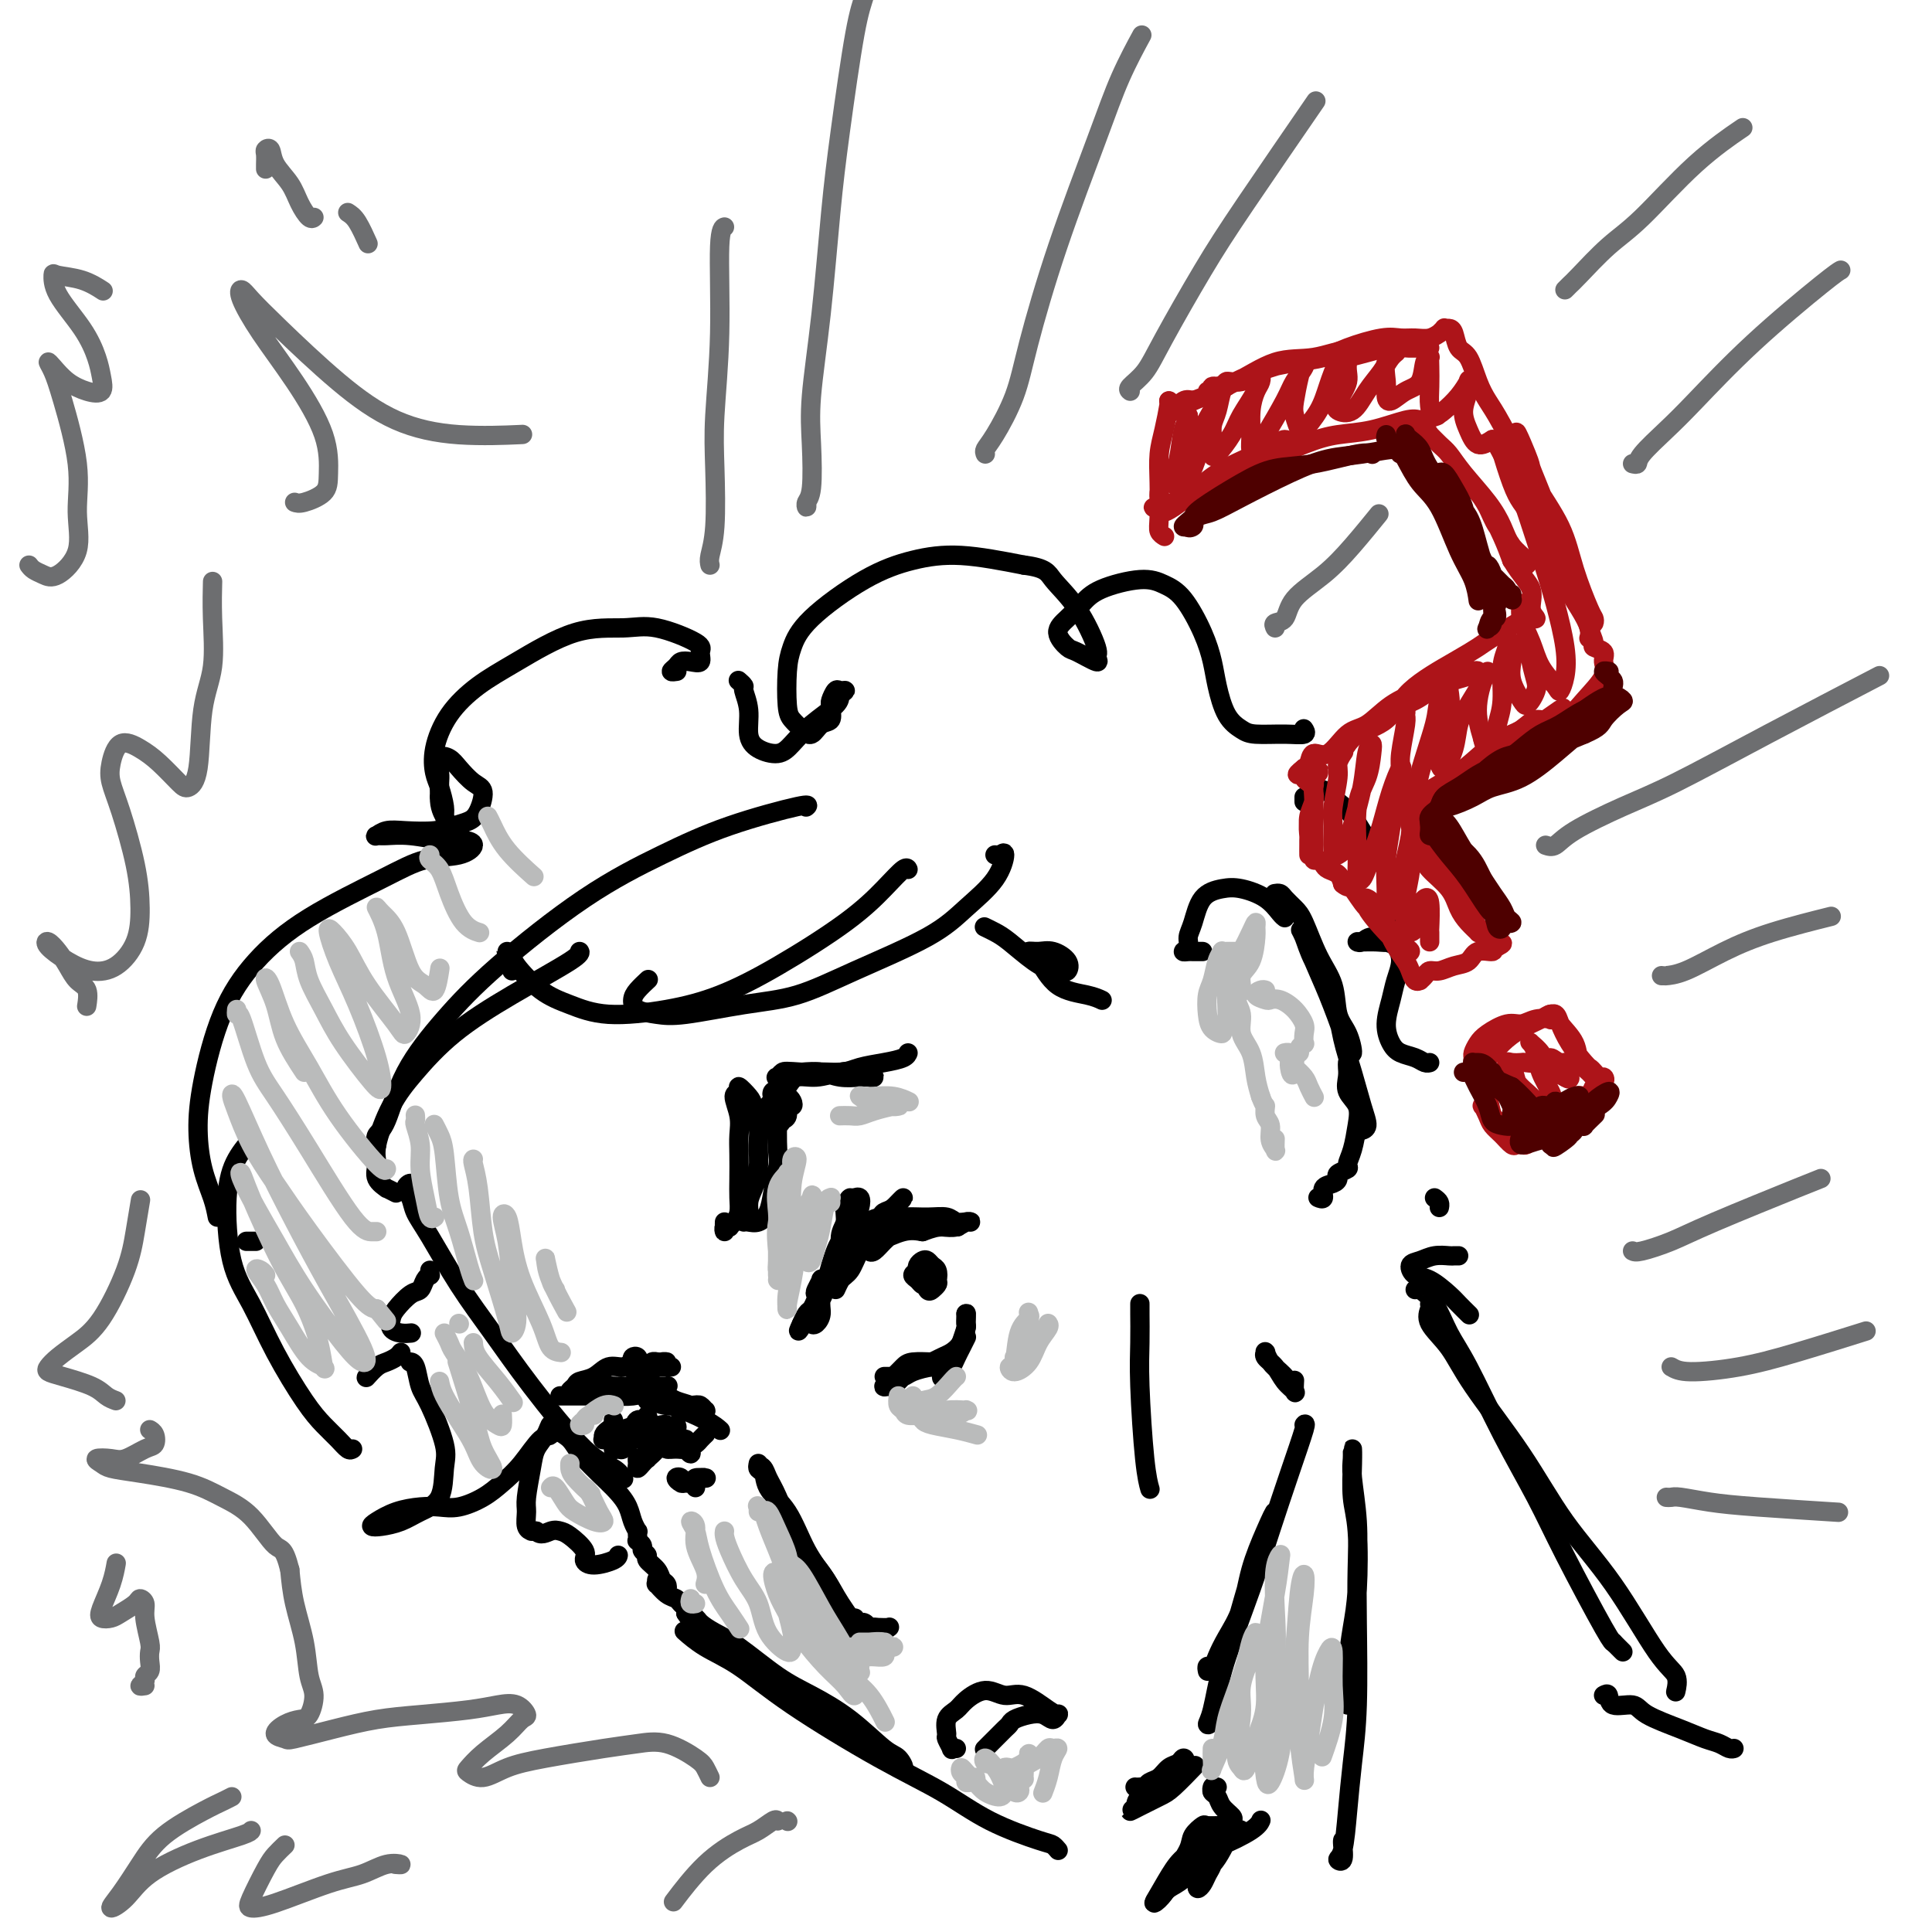 <svg viewBox='0 0 400 400' version='1.1' xmlns='http://www.w3.org/2000/svg' xmlns:xlink='http://www.w3.org/1999/xlink'><g fill='none' stroke='rgb(0,0,0)' stroke-width='4' stroke-linecap='round' stroke-linejoin='round'><path d='M86,246c-0.460,0.132 -0.920,0.264 -1,0c-0.080,-0.264 0.220,-0.925 0,-1c-0.220,-0.075 -0.960,0.437 -1,1c-0.040,0.563 0.619,1.178 1,2c0.381,0.822 0.483,1.850 1,3c0.517,1.150 1.449,2.423 3,5c1.551,2.577 3.721,6.458 6,10c2.279,3.542 4.667,6.746 7,10c2.333,3.254 4.611,6.557 8,11c3.389,4.443 7.888,10.026 11,13c3.112,2.974 4.838,3.339 6,4c1.162,0.661 1.761,1.617 2,2c0.239,0.383 0.120,0.191 0,0'/><path d='M82,247c-0.907,-0.464 -1.814,-0.928 -2,-1c-0.186,-0.072 0.350,0.247 0,0c-0.350,-0.247 -1.587,-1.059 -2,-2c-0.413,-0.941 -0.002,-2.009 0,-3c0.002,-0.991 -0.404,-1.903 0,-4c0.404,-2.097 1.618,-5.377 3,-8c1.382,-2.623 2.931,-4.587 5,-7c2.069,-2.413 4.659,-5.274 8,-8c3.341,-2.726 7.431,-5.318 12,-8c4.569,-2.682 9.615,-5.453 12,-7c2.385,-1.547 2.110,-1.871 2,-2c-0.110,-0.129 -0.055,-0.065 0,0'/><path d='M78,237c-0.155,-0.737 -0.309,-1.473 0,-2c0.309,-0.527 1.082,-0.844 2,-3c0.918,-2.156 1.979,-6.150 4,-10c2.021,-3.850 5.000,-7.554 8,-11c3.000,-3.446 6.020,-6.633 11,-11c4.980,-4.367 11.919,-9.912 18,-14c6.081,-4.088 11.303,-6.717 16,-9c4.697,-2.283 8.867,-4.220 14,-6c5.133,-1.780 11.228,-3.402 14,-4c2.772,-0.598 2.221,-0.171 2,0c-0.221,0.171 -0.110,0.085 0,0'/><path d='M114,295c0.131,0.276 0.263,0.552 1,1c0.737,0.448 2.081,1.068 3,2c0.919,0.932 1.413,2.177 3,4c1.587,1.823 4.268,4.225 6,6c1.732,1.775 2.517,2.923 3,4c0.483,1.077 0.666,2.082 1,3c0.334,0.918 0.821,1.748 1,2c0.179,0.252 0.052,-0.073 0,0c-0.052,0.073 -0.029,0.544 0,1c0.029,0.456 0.065,0.896 0,1c-0.065,0.104 -0.229,-0.128 0,0c0.229,0.128 0.853,0.614 1,1c0.147,0.386 -0.182,0.671 0,1c0.182,0.329 0.875,0.704 1,1c0.125,0.296 -0.320,0.515 0,1c0.320,0.485 1.403,1.238 2,2c0.597,0.762 0.706,1.534 1,2c0.294,0.466 0.773,0.627 1,1c0.227,0.373 0.203,0.960 0,1c-0.203,0.040 -0.585,-0.466 -1,-1c-0.415,-0.534 -0.865,-1.097 -1,-1c-0.135,0.097 0.043,0.852 0,1c-0.043,0.148 -0.309,-0.311 0,0c0.309,0.311 1.193,1.393 2,2c0.807,0.607 1.536,0.740 2,1c0.464,0.260 0.663,0.647 1,1c0.337,0.353 0.810,0.672 1,1c0.190,0.328 0.095,0.664 0,1'/><path d='M142,334c2.097,3.340 1.341,0.691 1,0c-0.341,-0.691 -0.265,0.577 0,1c0.265,0.423 0.719,-0.001 1,0c0.281,0.001 0.389,0.425 1,1c0.611,0.575 1.725,1.302 3,2c1.275,0.698 2.712,1.367 5,3c2.288,1.633 5.428,4.228 8,6c2.572,1.772 4.576,2.719 7,4c2.424,1.281 5.268,2.897 8,5c2.732,2.103 5.350,4.694 7,6c1.650,1.306 2.331,1.326 3,2c0.669,0.674 1.327,2.001 1,2c-0.327,-0.001 -1.640,-1.332 -3,-2c-1.360,-0.668 -2.767,-0.674 -5,-2c-2.233,-1.326 -5.294,-3.972 -8,-6c-2.706,-2.028 -5.059,-3.436 -6,-4c-0.941,-0.564 -0.471,-0.282 0,0'/><path d='M142,338c-0.297,-0.263 -0.594,-0.526 0,0c0.594,0.526 2.081,1.839 4,3c1.919,1.161 4.272,2.168 7,4c2.728,1.832 5.830,4.487 11,8c5.170,3.513 12.407,7.883 18,11c5.593,3.117 9.541,4.983 13,7c3.459,2.017 6.430,4.187 10,6c3.570,1.813 7.740,3.269 10,4c2.260,0.731 2.608,0.735 3,1c0.392,0.265 0.826,0.790 1,1c0.174,0.210 0.087,0.105 0,0'/><path d='M235,370c0.000,0.000 0.000,0.000 0,0c0.000,0.000 0.000,0.000 0,0'/><path d='M236,370c0.358,0.098 0.715,0.195 1,0c0.285,-0.195 0.496,-0.684 1,-1c0.504,-0.316 1.301,-0.461 2,-1c0.699,-0.539 1.301,-1.473 2,-2c0.699,-0.527 1.494,-0.648 2,-1c0.506,-0.352 0.724,-0.936 1,-1c0.276,-0.064 0.611,0.392 0,1c-0.611,0.608 -2.169,1.369 -3,2c-0.831,0.631 -0.937,1.134 -2,2c-1.063,0.866 -3.085,2.096 -4,3c-0.915,0.904 -0.725,1.482 -1,2c-0.275,0.518 -1.015,0.975 -1,1c0.015,0.025 0.786,-0.383 2,-1c1.214,-0.617 2.872,-1.444 4,-2c1.128,-0.556 1.727,-0.842 3,-2c1.273,-1.158 3.221,-3.188 4,-4c0.779,-0.812 0.390,-0.406 0,0'/><path d='M250,346c-0.093,-0.460 -0.187,-0.920 0,-1c0.187,-0.080 0.654,0.222 1,0c0.346,-0.222 0.571,-0.966 1,-2c0.429,-1.034 1.062,-2.356 2,-4c0.938,-1.644 2.179,-3.610 3,-6c0.821,-2.390 1.220,-5.204 2,-8c0.780,-2.796 1.941,-5.573 3,-8c1.059,-2.427 2.015,-4.503 2,-4c-0.015,0.503 -1.001,3.584 -2,6c-0.999,2.416 -2.009,4.168 -3,7c-0.991,2.832 -1.961,6.745 -3,10c-1.039,3.255 -2.146,5.853 -3,9c-0.854,3.147 -1.455,6.842 -2,9c-0.545,2.158 -1.034,2.777 -1,3c0.034,0.223 0.592,0.050 1,-1c0.408,-1.050 0.668,-2.976 1,-5c0.332,-2.024 0.738,-4.147 2,-8c1.262,-3.853 3.382,-9.435 5,-14c1.618,-4.565 2.735,-8.113 4,-12c1.265,-3.887 2.679,-8.114 4,-12c1.321,-3.886 2.548,-7.431 3,-9c0.452,-1.569 0.129,-1.163 0,-1c-0.129,0.163 -0.065,0.081 0,0'/><path d='M266,285c0.061,0.069 0.121,0.138 0,0c-0.121,-0.138 -0.424,-0.482 -1,-1c-0.576,-0.518 -1.424,-1.208 -2,-2c-0.576,-0.792 -0.880,-1.685 -1,-2c-0.120,-0.315 -0.055,-0.050 0,0c0.055,0.050 0.099,-0.113 0,0c-0.099,0.113 -0.342,0.501 0,1c0.342,0.499 1.269,1.107 2,2c0.731,0.893 1.268,2.071 2,3c0.732,0.929 1.660,1.610 2,2c0.340,0.390 0.091,0.490 0,0c-0.091,-0.490 -0.026,-1.568 0,-2c0.026,-0.432 0.013,-0.216 0,0'/><path d='M138,289c-0.496,0.024 -0.992,0.049 -1,0c-0.008,-0.049 0.471,-0.171 1,0c0.529,0.171 1.109,0.635 2,1c0.891,0.365 2.092,0.630 3,1c0.908,0.370 1.522,0.845 2,1c0.478,0.155 0.820,-0.010 1,0c0.180,0.010 0.199,0.195 0,0c-0.199,-0.195 -0.617,-0.770 -1,-1c-0.383,-0.230 -0.730,-0.114 -2,0c-1.270,0.114 -3.463,0.226 -5,0c-1.537,-0.226 -2.417,-0.791 -3,-1c-0.583,-0.209 -0.869,-0.061 -1,0c-0.131,0.061 -0.108,0.034 0,0c0.108,-0.034 0.303,-0.075 1,0c0.697,0.075 1.898,0.268 4,1c2.102,0.732 5.104,2.005 7,3c1.896,0.995 2.684,1.713 3,2c0.316,0.287 0.158,0.144 0,0'/><path d='M157,303c-0.094,0.463 -0.189,0.926 0,1c0.189,0.074 0.661,-0.243 1,0c0.339,0.243 0.545,1.044 1,2c0.455,0.956 1.158,2.068 2,4c0.842,1.932 1.823,4.686 3,7c1.177,2.314 2.550,4.189 4,6c1.450,1.811 2.976,3.558 4,6c1.024,2.442 1.545,5.581 2,7c0.455,1.419 0.844,1.120 1,1c0.156,-0.120 0.078,-0.060 0,0'/><path d='M168,324c-0.727,-1.027 -1.453,-2.054 -2,-3c-0.547,-0.946 -0.913,-1.812 -2,-4c-1.087,-2.188 -2.893,-5.699 -4,-8c-1.107,-2.301 -1.514,-3.393 -2,-4c-0.486,-0.607 -1.051,-0.730 -1,-1c0.051,-0.270 0.717,-0.688 1,0c0.283,0.688 0.185,2.481 1,4c0.815,1.519 2.545,2.764 4,5c1.455,2.236 2.635,5.462 4,8c1.365,2.538 2.916,4.389 4,6c1.084,1.611 1.702,2.982 3,5c1.298,2.018 3.276,4.684 4,6c0.724,1.316 0.194,1.280 0,1c-0.194,-0.280 -0.052,-0.806 0,-1c0.052,-0.194 0.015,-0.055 0,0c-0.015,0.055 -0.007,0.028 0,0'/><path d='M177,335c0.032,0.422 0.064,0.844 0,1c-0.064,0.156 -0.224,0.046 0,0c0.224,-0.046 0.833,-0.026 1,0c0.167,0.026 -0.107,0.060 0,0c0.107,-0.060 0.593,-0.212 1,0c0.407,0.212 0.733,0.789 1,1c0.267,0.211 0.476,0.057 1,0c0.524,-0.057 1.364,-0.016 2,0c0.636,0.016 1.068,0.008 1,0c-0.068,-0.008 -0.636,-0.016 -1,0c-0.364,0.016 -0.523,0.057 -1,0c-0.477,-0.057 -1.271,-0.210 -2,0c-0.729,0.210 -1.393,0.785 -2,1c-0.607,0.215 -1.157,0.072 -1,0c0.157,-0.072 1.021,-0.071 2,0c0.979,0.071 2.071,0.211 3,0c0.929,-0.211 1.694,-0.775 2,-1c0.306,-0.225 0.153,-0.113 0,0'/><path d='M127,294c0.083,0.331 0.166,0.663 0,1c-0.166,0.337 -0.582,0.680 -1,1c-0.418,0.320 -0.838,0.619 -1,1c-0.162,0.381 -0.067,0.845 0,1c0.067,0.155 0.104,-0.000 0,0c-0.104,0.000 -0.350,0.155 0,0c0.350,-0.155 1.294,-0.621 2,-1c0.706,-0.379 1.172,-0.672 2,-1c0.828,-0.328 2.019,-0.692 3,-1c0.981,-0.308 1.753,-0.560 2,-1c0.247,-0.440 -0.030,-1.069 0,-1c0.030,0.069 0.368,0.835 0,1c-0.368,0.165 -1.440,-0.272 -2,0c-0.560,0.272 -0.607,1.251 -1,2c-0.393,0.749 -1.133,1.267 -2,2c-0.867,0.733 -1.859,1.682 -2,2c-0.141,0.318 0.571,0.004 1,0c0.429,-0.004 0.574,0.300 1,0c0.426,-0.300 1.134,-1.205 2,-2c0.866,-0.795 1.892,-1.481 3,-2c1.108,-0.519 2.298,-0.870 3,-1c0.702,-0.130 0.915,-0.037 1,0c0.085,0.037 0.043,0.019 0,0'/><path d='M133,302c-0.430,-0.076 -0.859,-0.152 -1,0c-0.141,0.152 0.008,0.532 0,1c-0.008,0.468 -0.172,1.023 0,1c0.172,-0.023 0.679,-0.626 1,-1c0.321,-0.374 0.454,-0.521 1,-1c0.546,-0.479 1.505,-1.292 2,-2c0.495,-0.708 0.527,-1.312 1,-2c0.473,-0.688 1.389,-1.460 2,-2c0.611,-0.540 0.918,-0.849 1,-1c0.082,-0.151 -0.063,-0.144 0,0c0.063,0.144 0.332,0.425 0,1c-0.332,0.575 -1.265,1.443 -2,2c-0.735,0.557 -1.270,0.802 -2,1c-0.730,0.198 -1.654,0.348 -2,1c-0.346,0.652 -0.113,1.807 0,2c0.113,0.193 0.108,-0.575 0,-1c-0.108,-0.425 -0.318,-0.506 0,-1c0.318,-0.494 1.162,-1.402 2,-2c0.838,-0.598 1.668,-0.885 2,-1c0.332,-0.115 0.166,-0.057 0,0'/><path d='M142,298c-0.390,-0.080 -0.780,-0.160 -1,0c-0.220,0.160 -0.269,0.561 0,1c0.269,0.439 0.858,0.917 1,1c0.142,0.083 -0.161,-0.229 0,0c0.161,0.229 0.787,1.000 1,1c0.213,0.000 0.012,-0.770 0,-1c-0.012,-0.230 0.165,0.081 0,0c-0.165,-0.081 -0.671,-0.555 -1,-1c-0.329,-0.445 -0.482,-0.862 -1,-1c-0.518,-0.138 -1.401,0.001 -2,0c-0.599,-0.001 -0.915,-0.143 -1,0c-0.085,0.143 0.061,0.571 0,1c-0.061,0.429 -0.329,0.858 0,1c0.329,0.142 1.255,-0.004 2,0c0.745,0.004 1.310,0.159 2,0c0.690,-0.159 1.504,-0.630 2,-1c0.496,-0.370 0.672,-0.638 1,-1c0.328,-0.362 0.808,-0.818 1,-1c0.192,-0.182 0.096,-0.091 0,0'/><path d='M142,307c-0.459,0.105 -0.919,0.210 -1,0c-0.081,-0.210 0.215,-0.735 0,-1c-0.215,-0.265 -0.941,-0.271 -1,0c-0.059,0.271 0.548,0.819 1,1c0.452,0.181 0.747,-0.004 1,0c0.253,0.004 0.462,0.197 1,0c0.538,-0.197 1.405,-0.786 2,-1c0.595,-0.214 0.920,-0.055 1,0c0.080,0.055 -0.084,0.004 0,0c0.084,-0.004 0.415,0.038 0,0c-0.415,-0.038 -1.575,-0.154 -2,0c-0.425,0.154 -0.114,0.580 0,1c0.114,0.420 0.033,0.834 0,1c-0.033,0.166 -0.016,0.083 0,0'/><path d='M172,264c-0.302,0.408 -0.604,0.817 -1,1c-0.396,0.183 -0.887,0.141 -1,0c-0.113,-0.141 0.151,-0.382 0,0c-0.151,0.382 -0.717,1.386 -1,2c-0.283,0.614 -0.284,0.838 0,1c0.284,0.162 0.853,0.263 1,0c0.147,-0.263 -0.130,-0.889 0,-1c0.130,-0.111 0.665,0.292 1,0c0.335,-0.292 0.471,-1.278 1,-2c0.529,-0.722 1.452,-1.180 2,-2c0.548,-0.820 0.722,-2.003 1,-3c0.278,-0.997 0.659,-1.808 1,-3c0.341,-1.192 0.642,-2.765 1,-4c0.358,-1.235 0.772,-2.132 1,-3c0.228,-0.868 0.271,-1.706 0,-2c-0.271,-0.294 -0.855,-0.045 -1,0c-0.145,0.045 0.151,-0.113 0,0c-0.151,0.113 -0.748,0.498 -1,1c-0.252,0.502 -0.161,1.120 0,2c0.161,0.880 0.390,2.021 0,3c-0.390,0.979 -1.400,1.795 -2,3c-0.600,1.205 -0.791,2.799 -1,4c-0.209,1.201 -0.437,2.008 -1,3c-0.563,0.992 -1.461,2.168 -2,3c-0.539,0.832 -0.719,1.319 -1,2c-0.281,0.681 -0.664,1.555 -1,2c-0.336,0.445 -0.626,0.459 -1,1c-0.374,0.541 -0.831,1.607 -1,2c-0.169,0.393 -0.048,0.112 0,0c0.048,-0.112 0.024,-0.056 0,0'/><path d='M166,274c-1.664,3.492 0.175,0.221 1,-1c0.825,-1.221 0.637,-0.392 1,-1c0.363,-0.608 1.278,-2.651 2,-4c0.722,-1.349 1.250,-2.003 2,-3c0.750,-0.997 1.721,-2.339 2,-4c0.279,-1.661 -0.136,-3.643 0,-5c0.136,-1.357 0.821,-2.088 1,-3c0.179,-0.912 -0.149,-2.005 0,-3c0.149,-0.995 0.773,-1.892 1,-2c0.227,-0.108 0.055,0.573 0,1c-0.055,0.427 0.007,0.599 0,1c-0.007,0.401 -0.082,1.031 0,2c0.082,0.969 0.321,2.279 0,3c-0.321,0.721 -1.204,0.854 -2,2c-0.796,1.146 -1.506,3.305 -2,5c-0.494,1.695 -0.771,2.925 -1,4c-0.229,1.075 -0.411,1.996 -1,3c-0.589,1.004 -1.585,2.092 -2,3c-0.415,0.908 -0.250,1.635 0,2c0.250,0.365 0.583,0.368 1,0c0.417,-0.368 0.916,-1.109 1,-2c0.084,-0.891 -0.249,-1.934 0,-3c0.249,-1.066 1.079,-2.155 2,-4c0.921,-1.845 1.934,-4.445 3,-6c1.066,-1.555 2.186,-2.064 3,-3c0.814,-0.936 1.323,-2.298 2,-3c0.677,-0.702 1.521,-0.743 2,-1c0.479,-0.257 0.592,-0.729 1,-1c0.408,-0.271 1.110,-0.342 2,-1c0.890,-0.658 1.969,-1.902 2,-2c0.031,-0.098 -0.984,0.951 -2,2'/><path d='M185,250c-0.683,0.635 -1.391,1.223 -2,2c-0.609,0.777 -1.120,1.745 -2,3c-0.880,1.255 -2.129,2.799 -3,4c-0.871,1.201 -1.366,2.058 -2,3c-0.634,0.942 -1.408,1.968 -2,3c-0.592,1.032 -1.001,2.071 -1,2c0.001,-0.071 0.412,-1.251 1,-2c0.588,-0.749 1.352,-1.066 2,-2c0.648,-0.934 1.180,-2.485 2,-4c0.820,-1.515 1.928,-2.996 3,-4c1.072,-1.004 2.107,-1.533 3,-2c0.893,-0.467 1.643,-0.871 3,-1c1.357,-0.129 3.321,0.018 5,0c1.679,-0.018 3.075,-0.202 4,0c0.925,0.202 1.381,0.790 2,1c0.619,0.210 1.401,0.042 2,0c0.599,-0.042 1.015,0.041 1,0c-0.015,-0.041 -0.461,-0.205 -1,0c-0.539,0.205 -1.169,0.778 -2,1c-0.831,0.222 -1.861,0.091 -3,0c-1.139,-0.091 -2.386,-0.143 -4,0c-1.614,0.143 -3.596,0.480 -5,1c-1.404,0.520 -2.229,1.223 -3,2c-0.771,0.777 -1.487,1.626 -2,2c-0.513,0.374 -0.823,0.271 -1,0c-0.177,-0.271 -0.223,-0.712 0,-1c0.223,-0.288 0.714,-0.424 2,-1c1.286,-0.576 3.367,-1.593 5,-2c1.633,-0.407 2.816,-0.203 4,0'/><path d='M191,255c2.271,-0.845 2.949,-0.959 4,-1c1.051,-0.041 2.475,-0.011 3,0c0.525,0.011 0.150,0.003 0,0c-0.150,-0.003 -0.075,-0.002 0,0'/><path d='M184,285c-0.520,-0.002 -1.039,-0.003 -1,0c0.039,0.003 0.637,0.011 1,0c0.363,-0.011 0.492,-0.040 1,0c0.508,0.040 1.393,0.151 2,0c0.607,-0.151 0.934,-0.562 2,-1c1.066,-0.438 2.871,-0.902 4,-1c1.129,-0.098 1.580,0.170 2,0c0.420,-0.170 0.807,-0.778 1,-1c0.193,-0.222 0.193,-0.057 0,0c-0.193,0.057 -0.579,0.007 -1,0c-0.421,-0.007 -0.878,0.030 -2,0c-1.122,-0.030 -2.910,-0.128 -4,0c-1.090,0.128 -1.481,0.481 -2,1c-0.519,0.519 -1.167,1.204 -2,2c-0.833,0.796 -1.853,1.702 -2,2c-0.147,0.298 0.577,-0.013 1,0c0.423,0.013 0.544,0.350 1,0c0.456,-0.350 1.249,-1.389 2,-2c0.751,-0.611 1.462,-0.795 2,-1c0.538,-0.205 0.904,-0.429 2,-1c1.096,-0.571 2.920,-1.487 4,-2c1.080,-0.513 1.414,-0.624 2,-1c0.586,-0.376 1.425,-1.019 2,-2c0.575,-0.981 0.886,-2.302 1,-3c0.114,-0.698 0.031,-0.775 0,-1c-0.031,-0.225 -0.008,-0.599 0,-1c0.008,-0.401 0.002,-0.829 0,-1c-0.002,-0.171 -0.001,-0.086 0,0'/><path d='M200,272c0.141,-0.494 -0.007,1.269 0,2c0.007,0.731 0.170,0.428 0,1c-0.170,0.572 -0.672,2.020 -1,3c-0.328,0.980 -0.481,1.493 -1,2c-0.519,0.507 -1.404,1.008 -2,2c-0.596,0.992 -0.903,2.474 -1,3c-0.097,0.526 0.015,0.096 0,0c-0.015,-0.096 -0.159,0.140 0,0c0.159,-0.140 0.621,-0.658 1,-1c0.379,-0.342 0.676,-0.509 1,-1c0.324,-0.491 0.674,-1.307 1,-2c0.326,-0.693 0.626,-1.264 1,-2c0.374,-0.736 0.821,-1.639 1,-2c0.179,-0.361 0.089,-0.181 0,0'/><path d='M191,265c-0.030,-0.022 -0.060,-0.044 0,0c0.060,0.044 0.212,0.152 0,0c-0.212,-0.152 -0.786,-0.566 -1,-1c-0.214,-0.434 -0.068,-0.888 0,-1c0.068,-0.112 0.060,0.117 0,0c-0.060,-0.117 -0.170,-0.579 0,-1c0.170,-0.421 0.621,-0.800 1,-1c0.379,-0.200 0.687,-0.222 1,0c0.313,0.222 0.631,0.686 1,1c0.369,0.314 0.789,0.477 1,1c0.211,0.523 0.212,1.405 0,2c-0.212,0.595 -0.636,0.903 -1,1c-0.364,0.097 -0.669,-0.015 -1,0c-0.331,0.015 -0.688,0.158 -1,0c-0.312,-0.158 -0.578,-0.617 -1,-1c-0.422,-0.383 -1.000,-0.689 -1,-1c0.000,-0.311 0.578,-0.627 1,-1c0.422,-0.373 0.688,-0.805 1,-1c0.312,-0.195 0.669,-0.154 1,0c0.331,0.154 0.636,0.422 1,1c0.364,0.578 0.788,1.468 1,2c0.212,0.532 0.211,0.708 0,1c-0.211,0.292 -0.631,0.702 -1,1c-0.369,0.298 -0.687,0.486 -1,0c-0.313,-0.486 -0.620,-1.646 -1,-2c-0.380,-0.354 -0.833,0.097 -1,0c-0.167,-0.097 -0.048,-0.742 0,-1c0.048,-0.258 0.024,-0.129 0,0'/><path d='M117,289c-0.428,-0.000 -0.857,-0.000 -1,0c-0.143,0.000 -0.002,0.000 0,0c0.002,-0.000 -0.135,-0.000 0,0c0.135,0.000 0.542,0.001 1,0c0.458,-0.001 0.968,-0.003 2,0c1.032,0.003 2.585,0.011 4,0c1.415,-0.011 2.692,-0.041 4,0c1.308,0.041 2.646,0.155 4,0c1.354,-0.155 2.725,-0.577 4,-1c1.275,-0.423 2.453,-0.845 3,-1c0.547,-0.155 0.463,-0.041 0,0c-0.463,0.041 -1.305,0.010 -2,0c-0.695,-0.010 -1.244,0.001 -2,0c-0.756,-0.001 -1.718,-0.015 -3,0c-1.282,0.015 -2.884,0.057 -4,0c-1.116,-0.057 -1.746,-0.214 -3,0c-1.254,0.214 -3.133,0.800 -4,1c-0.867,0.200 -0.721,0.013 -1,0c-0.279,-0.013 -0.984,0.146 -1,0c-0.016,-0.146 0.657,-0.598 1,-1c0.343,-0.402 0.358,-0.753 1,-1c0.642,-0.247 1.913,-0.391 3,-1c1.087,-0.609 1.991,-1.683 3,-2c1.009,-0.317 2.123,0.125 3,0c0.877,-0.125 1.517,-0.815 2,-1c0.483,-0.185 0.810,0.136 1,0c0.190,-0.136 0.243,-0.729 0,-1c-0.243,-0.271 -0.784,-0.220 -1,0c-0.216,0.220 -0.108,0.610 0,1'/><path d='M131,282c1.666,-0.759 0.329,0.343 0,1c-0.329,0.657 0.348,0.870 1,1c0.652,0.130 1.277,0.178 2,0c0.723,-0.178 1.543,-0.583 2,-1c0.457,-0.417 0.550,-0.845 1,-1c0.450,-0.155 1.259,-0.038 1,0c-0.259,0.038 -1.584,-0.004 -2,0c-0.416,0.004 0.077,0.054 0,0c-0.077,-0.054 -0.725,-0.211 -1,0c-0.275,0.211 -0.179,0.788 0,1c0.179,0.212 0.440,0.057 1,0c0.560,-0.057 1.420,-0.015 2,0c0.580,0.015 0.880,0.004 1,0c0.120,-0.004 0.060,-0.002 0,0'/><path d='M150,253c-0.009,0.279 -0.017,0.559 0,1c0.017,0.441 0.060,1.044 0,1c-0.060,-0.044 -0.223,-0.735 0,-1c0.223,-0.265 0.830,-0.104 1,0c0.170,0.104 -0.098,0.150 0,0c0.098,-0.150 0.562,-0.497 1,-1c0.438,-0.503 0.849,-1.162 1,-2c0.151,-0.838 0.042,-1.854 0,-3c-0.042,-1.146 -0.016,-2.423 0,-4c0.016,-1.577 0.023,-3.454 0,-5c-0.023,-1.546 -0.075,-2.759 0,-4c0.075,-1.241 0.275,-2.508 0,-4c-0.275,-1.492 -1.027,-3.208 -1,-4c0.027,-0.792 0.834,-0.659 1,-1c0.166,-0.341 -0.310,-1.156 0,-1c0.310,0.156 1.404,1.283 2,2c0.596,0.717 0.693,1.024 1,2c0.307,0.976 0.824,2.620 1,4c0.176,1.380 0.010,2.495 0,4c-0.010,1.505 0.137,3.398 0,5c-0.137,1.602 -0.559,2.913 -1,4c-0.441,1.087 -0.900,1.951 -1,3c-0.100,1.049 0.161,2.282 0,3c-0.161,0.718 -0.744,0.920 -1,1c-0.256,0.080 -0.185,0.039 0,0c0.185,-0.039 0.483,-0.074 1,0c0.517,0.074 1.252,0.257 2,0c0.748,-0.257 1.509,-0.954 2,-2c0.491,-1.046 0.712,-2.442 1,-4c0.288,-1.558 0.644,-3.279 1,-5'/><path d='M161,242c0.314,-1.919 0.097,-2.216 0,-4c-0.097,-1.784 -0.076,-5.053 0,-7c0.076,-1.947 0.205,-2.570 0,-3c-0.205,-0.430 -0.746,-0.666 -1,-1c-0.254,-0.334 -0.222,-0.766 0,-1c0.222,-0.234 0.635,-0.269 1,0c0.365,0.269 0.682,0.841 1,1c0.318,0.159 0.636,-0.094 1,0c0.364,0.094 0.774,0.536 1,1c0.226,0.464 0.269,0.951 0,1c-0.269,0.049 -0.850,-0.341 -1,0c-0.150,0.341 0.131,1.414 0,2c-0.131,0.586 -0.676,0.687 -1,1c-0.324,0.313 -0.428,0.838 -1,1c-0.572,0.162 -1.611,-0.040 -2,0c-0.389,0.040 -0.126,0.321 0,0c0.126,-0.321 0.115,-1.242 0,-2c-0.115,-0.758 -0.335,-1.351 0,-2c0.335,-0.649 1.226,-1.354 2,-2c0.774,-0.646 1.432,-1.232 2,-2c0.568,-0.768 1.044,-1.719 2,-2c0.956,-0.281 2.390,0.107 4,0c1.610,-0.107 3.395,-0.708 5,-1c1.605,-0.292 3.028,-0.275 4,0c0.972,0.275 1.492,0.807 2,1c0.508,0.193 1.004,0.048 1,0c-0.004,-0.048 -0.506,0.001 -1,0c-0.494,-0.001 -0.978,-0.052 -2,0c-1.022,0.052 -2.583,0.206 -4,0c-1.417,-0.206 -2.691,-0.773 -4,-1c-1.309,-0.227 -2.655,-0.113 -4,0'/><path d='M166,222c-3.176,-0.217 -3.615,-0.258 -4,0c-0.385,0.258 -0.714,0.816 -1,1c-0.286,0.184 -0.528,-0.006 0,0c0.528,0.006 1.827,0.209 3,0c1.173,-0.209 2.219,-0.829 4,-1c1.781,-0.171 4.295,0.108 6,0c1.705,-0.108 2.601,-0.604 4,-1c1.399,-0.396 3.303,-0.694 5,-1c1.697,-0.306 3.188,-0.621 4,-1c0.812,-0.379 0.946,-0.823 1,-1c0.054,-0.177 0.027,-0.089 0,0'/><path d='M249,197c-0.329,-0.001 -0.659,-0.003 -1,0c-0.341,0.003 -0.695,0.009 -1,0c-0.305,-0.009 -0.563,-0.034 -1,0c-0.437,0.034 -1.055,0.125 -1,0c0.055,-0.125 0.783,-0.468 1,-1c0.217,-0.532 -0.079,-1.254 0,-2c0.079,-0.746 0.531,-1.516 1,-3c0.469,-1.484 0.955,-3.684 2,-5c1.045,-1.316 2.648,-1.750 4,-2c1.352,-0.250 2.453,-0.316 4,0c1.547,0.316 3.538,1.012 5,2c1.462,0.988 2.394,2.266 3,3c0.606,0.734 0.888,0.924 1,1c0.112,0.076 0.056,0.038 0,0'/><path d='M264,185c-0.096,0.017 -0.192,0.035 0,0c0.192,-0.035 0.673,-0.121 1,0c0.327,0.121 0.501,0.449 1,1c0.499,0.551 1.323,1.327 2,2c0.677,0.673 1.207,1.245 2,3c0.793,1.755 1.849,4.692 3,7c1.151,2.308 2.396,3.985 3,6c0.604,2.015 0.567,4.367 1,6c0.433,1.633 1.337,2.547 2,4c0.663,1.453 1.086,3.447 1,4c-0.086,0.553 -0.681,-0.334 -1,-1c-0.319,-0.666 -0.363,-1.112 -1,-3c-0.637,-1.888 -1.867,-5.220 -3,-8c-1.133,-2.780 -2.170,-5.009 -3,-7c-0.830,-1.991 -1.452,-3.743 -2,-5c-0.548,-1.257 -1.020,-2.018 -1,-2c0.020,0.018 0.533,0.816 1,2c0.467,1.184 0.888,2.753 2,5c1.112,2.247 2.916,5.173 4,8c1.084,2.827 1.450,5.556 2,8c0.550,2.444 1.286,4.602 2,7c0.714,2.398 1.408,5.034 2,7c0.592,1.966 1.082,3.260 1,4c-0.082,0.740 -0.738,0.926 -1,1c-0.262,0.074 -0.131,0.037 0,0'/><path d='M279,220c-0.016,0.269 -0.032,0.538 0,1c0.032,0.462 0.111,1.117 0,2c-0.111,0.883 -0.412,1.995 0,3c0.412,1.005 1.538,1.904 2,3c0.462,1.096 0.260,2.388 0,4c-0.260,1.612 -0.577,3.545 -1,5c-0.423,1.455 -0.952,2.432 -1,3c-0.048,0.568 0.386,0.728 0,1c-0.386,0.272 -1.591,0.655 -2,1c-0.409,0.345 -0.022,0.653 0,1c0.022,0.347 -0.320,0.734 -1,1c-0.680,0.266 -1.698,0.412 -2,1c-0.302,0.588 0.111,1.620 0,2c-0.111,0.380 -0.746,0.109 -1,0c-0.254,-0.109 -0.127,-0.054 0,0'/><path d='M198,362c-0.454,-0.058 -0.908,-0.116 -1,0c-0.092,0.116 0.178,0.407 0,0c-0.178,-0.407 -0.803,-1.512 -1,-2c-0.197,-0.488 0.036,-0.360 0,-1c-0.036,-0.640 -0.341,-2.048 0,-3c0.341,-0.952 1.328,-1.449 2,-2c0.672,-0.551 1.030,-1.157 2,-2c0.970,-0.843 2.551,-1.924 4,-2c1.449,-0.076 2.767,0.854 4,1c1.233,0.146 2.381,-0.492 4,0c1.619,0.492 3.711,2.114 5,3c1.289,0.886 1.777,1.035 2,1c0.223,-0.035 0.183,-0.255 0,0c-0.183,0.255 -0.507,0.986 -1,1c-0.493,0.014 -1.154,-0.687 -2,-1c-0.846,-0.313 -1.879,-0.236 -3,0c-1.121,0.236 -2.332,0.631 -3,1c-0.668,0.369 -0.792,0.712 -1,1c-0.208,0.288 -0.501,0.522 -1,1c-0.499,0.478 -1.206,1.200 -2,2c-0.794,0.800 -1.675,1.677 -2,2c-0.325,0.323 -0.093,0.092 0,0c0.093,-0.092 0.046,-0.046 0,0'/><path d='M236,270c0.002,-0.088 0.003,-0.177 0,0c-0.003,0.177 -0.011,0.619 0,2c0.011,1.381 0.042,3.702 0,6c-0.042,2.298 -0.156,4.575 0,9c0.156,4.425 0.580,10.999 1,15c0.420,4.001 0.834,5.429 1,6c0.166,0.571 0.083,0.286 0,0'/><path d='M89,263c-0.025,0.437 -0.050,0.875 0,1c0.050,0.125 0.175,-0.062 0,0c-0.175,0.062 -0.649,0.372 -1,1c-0.351,0.628 -0.579,1.572 -1,2c-0.421,0.428 -1.035,0.339 -2,1c-0.965,0.661 -2.279,2.072 -3,3c-0.721,0.928 -0.848,1.373 -1,2c-0.152,0.627 -0.329,1.436 0,2c0.329,0.564 1.166,0.883 2,1c0.834,0.117 1.667,0.034 2,0c0.333,-0.034 0.167,-0.017 0,0'/><path d='M83,280c-0.241,0.324 -0.481,0.647 -1,1c-0.519,0.353 -1.316,0.735 -2,1c-0.684,0.265 -1.256,0.411 -2,1c-0.744,0.589 -1.662,1.620 -2,2c-0.338,0.380 -0.097,0.109 0,0c0.097,-0.109 0.048,-0.054 0,0'/><path d='M73,300c-0.265,0.159 -0.531,0.318 -1,0c-0.469,-0.318 -1.142,-1.115 -2,-2c-0.858,-0.885 -1.900,-1.860 -3,-3c-1.100,-1.140 -2.257,-2.445 -4,-5c-1.743,-2.555 -4.070,-6.360 -6,-10c-1.930,-3.640 -3.462,-7.116 -5,-10c-1.538,-2.884 -3.081,-5.176 -4,-9c-0.919,-3.824 -1.216,-9.180 -1,-13c0.216,-3.820 0.943,-6.105 2,-8c1.057,-1.895 2.445,-3.398 3,-4c0.555,-0.602 0.278,-0.301 0,0'/><path d='M53,257c-0.311,0.000 -0.622,0.000 -1,0c-0.378,0.000 -0.822,0.000 -1,0c-0.178,0.000 -0.089,0.000 0,0'/><path d='M45,252c-0.229,-1.198 -0.458,-2.396 -1,-4c-0.542,-1.604 -1.398,-3.616 -2,-6c-0.602,-2.384 -0.949,-5.142 -1,-8c-0.051,-2.858 0.196,-5.818 1,-10c0.804,-4.182 2.165,-9.587 4,-14c1.835,-4.413 4.143,-7.836 7,-11c2.857,-3.164 6.263,-6.070 11,-9c4.737,-2.930 10.805,-5.885 15,-8c4.195,-2.115 6.516,-3.389 9,-4c2.484,-0.611 5.131,-0.560 7,-1c1.869,-0.440 2.961,-1.372 3,-2c0.039,-0.628 -0.974,-0.953 -2,-1c-1.026,-0.047 -2.066,0.185 -4,0c-1.934,-0.185 -4.762,-0.785 -7,-1c-2.238,-0.215 -3.886,-0.044 -5,0c-1.114,0.044 -1.695,-0.040 -2,0c-0.305,0.040 -0.336,0.204 0,0c0.336,-0.204 1.038,-0.775 2,-1c0.962,-0.225 2.183,-0.103 4,0c1.817,0.103 4.229,0.185 6,0c1.771,-0.185 2.900,-0.639 4,-1c1.100,-0.361 2.169,-0.628 3,-1c0.831,-0.372 1.422,-0.849 2,-2c0.578,-1.151 1.142,-2.977 1,-4c-0.142,-1.023 -0.991,-1.245 -2,-2c-1.009,-0.755 -2.179,-2.043 -3,-3c-0.821,-0.957 -1.292,-1.582 -2,-2c-0.708,-0.418 -1.654,-0.627 -2,0c-0.346,0.627 -0.093,2.092 0,3c0.093,0.908 0.027,1.259 0,2c-0.027,0.741 -0.013,1.870 0,3'/><path d='M91,165c-0.080,2.126 0.722,3.441 1,4c0.278,0.559 0.034,0.361 0,0c-0.034,-0.361 0.141,-0.885 0,-2c-0.141,-1.115 -0.599,-2.822 -1,-4c-0.401,-1.178 -0.746,-1.827 -1,-3c-0.254,-1.173 -0.417,-2.868 0,-5c0.417,-2.132 1.415,-4.700 3,-7c1.585,-2.300 3.756,-4.332 6,-6c2.244,-1.668 4.560,-2.973 8,-5c3.440,-2.027 8.003,-4.776 12,-6c3.997,-1.224 7.426,-0.923 10,-1c2.574,-0.077 4.292,-0.532 7,0c2.708,0.532 6.407,2.051 8,3c1.593,0.949 1.079,1.329 1,2c-0.079,0.671 0.275,1.634 0,2c-0.275,0.366 -1.180,0.137 -2,0c-0.820,-0.137 -1.554,-0.180 -2,0c-0.446,0.180 -0.604,0.584 -1,1c-0.396,0.416 -1.030,0.843 -1,1c0.030,0.157 0.723,0.045 1,0c0.277,-0.045 0.139,-0.022 0,0'/><path d='M153,141c-0.122,-0.106 -0.244,-0.212 0,0c0.244,0.212 0.854,0.743 1,1c0.146,0.257 -0.172,0.242 0,1c0.172,0.758 0.836,2.290 1,4c0.164,1.710 -0.170,3.599 0,5c0.170,1.401 0.845,2.313 2,3c1.155,0.687 2.792,1.148 4,1c1.208,-0.148 1.989,-0.905 3,-2c1.011,-1.095 2.254,-2.528 4,-4c1.746,-1.472 3.996,-2.985 5,-4c1.004,-1.015 0.763,-1.533 1,-2c0.237,-0.467 0.953,-0.883 1,-1c0.047,-0.117 -0.576,0.064 -1,0c-0.424,-0.064 -0.650,-0.373 -1,0c-0.350,0.373 -0.824,1.428 -1,2c-0.176,0.572 -0.053,0.663 0,1c0.053,0.337 0.036,0.922 0,1c-0.036,0.078 -0.092,-0.349 0,0c0.092,0.349 0.334,1.475 0,2c-0.334,0.525 -1.242,0.451 -2,1c-0.758,0.549 -1.367,1.722 -2,2c-0.633,0.278 -1.292,-0.339 -2,-1c-0.708,-0.661 -1.466,-1.366 -2,-2c-0.534,-0.634 -0.846,-1.198 -1,-3c-0.154,-1.802 -0.152,-4.843 0,-7c0.152,-2.157 0.453,-3.431 1,-5c0.547,-1.569 1.340,-3.434 4,-6c2.660,-2.566 7.187,-5.832 11,-8c3.813,-2.168 6.911,-3.238 10,-4c3.089,-0.762 6.168,-1.218 10,-1c3.832,0.218 8.416,1.109 13,2'/><path d='M212,117c4.680,0.593 4.879,1.576 6,3c1.121,1.424 3.162,3.288 5,6c1.838,2.712 3.472,6.270 4,8c0.528,1.730 -0.049,1.632 0,2c0.049,0.368 0.726,1.204 0,1c-0.726,-0.204 -2.855,-1.447 -4,-2c-1.145,-0.553 -1.308,-0.416 -2,-1c-0.692,-0.584 -1.915,-1.888 -2,-3c-0.085,-1.112 0.966,-2.033 2,-3c1.034,-0.967 2.050,-1.980 3,-3c0.950,-1.020 1.833,-2.045 4,-3c2.167,-0.955 5.617,-1.838 8,-2c2.383,-0.162 3.699,0.397 5,1c1.301,0.603 2.588,1.249 4,3c1.412,1.751 2.948,4.605 4,7c1.052,2.395 1.619,4.330 2,6c0.381,1.670 0.576,3.074 1,5c0.424,1.926 1.078,4.373 2,6c0.922,1.627 2.114,2.432 3,3c0.886,0.568 1.467,0.898 3,1c1.533,0.102 4.019,-0.024 6,0c1.981,0.024 3.456,0.199 4,0c0.544,-0.199 0.155,-0.771 0,-1c-0.155,-0.229 -0.078,-0.114 0,0'/><path d='M85,282c-0.093,-0.009 -0.185,-0.018 0,0c0.185,0.018 0.649,0.063 1,1c0.351,0.937 0.591,2.765 1,4c0.409,1.235 0.987,1.878 2,4c1.013,2.122 2.460,5.724 3,8c0.540,2.276 0.174,3.226 0,5c-0.174,1.774 -0.156,4.371 -1,6c-0.844,1.629 -2.551,2.291 -4,3c-1.449,0.709 -2.640,1.465 -4,2c-1.360,0.535 -2.888,0.847 -4,1c-1.112,0.153 -1.806,0.146 -2,0c-0.194,-0.146 0.113,-0.430 1,-1c0.887,-0.570 2.355,-1.426 4,-2c1.645,-0.574 3.468,-0.866 5,-1c1.532,-0.134 2.772,-0.109 4,0c1.228,0.109 2.443,0.302 4,0c1.557,-0.302 3.454,-1.098 5,-2c1.546,-0.902 2.740,-1.911 4,-3c1.260,-1.089 2.584,-2.258 4,-4c1.416,-1.742 2.923,-4.055 4,-5c1.077,-0.945 1.726,-0.520 2,-1c0.274,-0.480 0.175,-1.863 0,-2c-0.175,-0.137 -0.425,0.973 -1,2c-0.575,1.027 -1.476,1.970 -2,3c-0.524,1.030 -0.672,2.146 -1,4c-0.328,1.854 -0.835,4.444 -1,6c-0.165,1.556 0.011,2.077 0,3c-0.011,0.923 -0.209,2.247 0,3c0.209,0.753 0.826,0.933 1,1c0.174,0.067 -0.093,0.019 0,0c0.093,-0.019 0.547,-0.010 1,0'/><path d='M111,317c0.887,1.088 2.103,0.308 3,0c0.897,-0.308 1.474,-0.145 2,0c0.526,0.145 1.003,0.271 2,1c0.997,0.729 2.516,2.062 3,3c0.484,0.938 -0.066,1.481 0,2c0.066,0.519 0.750,1.016 2,1c1.250,-0.016 3.067,-0.543 4,-1c0.933,-0.457 0.981,-0.845 1,-1c0.019,-0.155 0.010,-0.078 0,0'/><path d='M106,201c-0.028,-0.761 -0.056,-1.521 0,-2c0.056,-0.479 0.197,-0.675 0,-1c-0.197,-0.325 -0.732,-0.778 -1,-1c-0.268,-0.222 -0.269,-0.212 0,0c0.269,0.212 0.807,0.625 1,1c0.193,0.375 0.042,0.711 1,2c0.958,1.289 3.024,3.529 5,5c1.976,1.471 3.861,2.173 6,3c2.139,0.827 4.531,1.781 8,2c3.469,0.219 8.017,-0.296 12,-1c3.983,-0.704 7.403,-1.597 11,-3c3.597,-1.403 7.370,-3.314 12,-6c4.630,-2.686 10.116,-6.145 14,-9c3.884,-2.855 6.165,-5.105 8,-7c1.835,-1.895 3.225,-3.433 4,-4c0.775,-0.567 0.936,-0.162 1,0c0.064,0.162 0.032,0.081 0,0'/><path d='M134,203c0.195,-0.180 0.389,-0.360 0,0c-0.389,0.360 -1.363,1.261 -2,2c-0.637,0.739 -0.937,1.316 -1,2c-0.063,0.684 0.110,1.475 1,2c0.890,0.525 2.498,0.783 4,1c1.502,0.217 2.900,0.394 6,0c3.100,-0.394 7.902,-1.360 12,-2c4.098,-0.640 7.493,-0.956 11,-2c3.507,-1.044 7.126,-2.817 12,-5c4.874,-2.183 11.002,-4.777 15,-7c3.998,-2.223 5.866,-4.074 8,-6c2.134,-1.926 4.533,-3.928 6,-6c1.467,-2.072 2.001,-4.215 2,-5c-0.001,-0.785 -0.539,-0.211 -1,0c-0.461,0.211 -0.846,0.060 -1,0c-0.154,-0.060 -0.077,-0.030 0,0'/><path d='M204,192c-0.168,-0.081 -0.337,-0.161 0,0c0.337,0.161 1.179,0.565 2,1c0.821,0.435 1.621,0.903 3,2c1.379,1.097 3.339,2.824 5,4c1.661,1.176 3.025,1.800 4,2c0.975,0.200 1.563,-0.023 2,0c0.437,0.023 0.725,0.293 1,0c0.275,-0.293 0.538,-1.147 0,-2c-0.538,-0.853 -1.875,-1.704 -3,-2c-1.125,-0.296 -2.037,-0.038 -3,0c-0.963,0.038 -1.978,-0.144 -2,0c-0.022,0.144 0.947,0.613 2,2c1.053,1.387 2.189,3.691 4,5c1.811,1.309 4.295,1.622 6,2c1.705,0.378 2.630,0.822 3,1c0.370,0.178 0.185,0.089 0,0'/><path d='M270,166c0.000,-0.417 0.000,-0.833 0,-1c0.000,-0.167 0.000,-0.083 0,0'/><path d='M272,164c0.079,-0.406 0.158,-0.812 0,-1c-0.158,-0.188 -0.552,-0.157 0,0c0.552,0.157 2.049,0.441 3,1c0.951,0.559 1.355,1.394 2,2c0.645,0.606 1.532,0.985 3,3c1.468,2.015 3.516,5.668 5,8c1.484,2.332 2.403,3.343 3,5c0.597,1.657 0.872,3.961 1,6c0.128,2.039 0.111,3.814 0,5c-0.111,1.186 -0.314,1.783 -1,2c-0.686,0.217 -1.853,0.053 -3,0c-1.147,-0.053 -2.273,0.003 -3,0c-0.727,-0.003 -1.054,-0.066 -1,0c0.054,0.066 0.488,0.260 1,0c0.512,-0.260 1.101,-0.976 2,-1c0.899,-0.024 2.109,0.642 3,1c0.891,0.358 1.464,0.409 2,1c0.536,0.591 1.036,1.723 1,3c-0.036,1.277 -0.607,2.699 -1,4c-0.393,1.301 -0.607,2.481 -1,4c-0.393,1.519 -0.964,3.377 -1,5c-0.036,1.623 0.463,3.009 1,4c0.537,0.991 1.111,1.586 2,2c0.889,0.414 2.094,0.647 3,1c0.906,0.353 1.513,0.826 2,1c0.487,0.174 0.853,0.050 1,0c0.147,-0.050 0.073,-0.025 0,0'/><path d='M297,248c0.423,0.310 0.845,0.619 1,1c0.155,0.381 0.042,0.833 0,1c-0.042,0.167 -0.012,0.048 0,0c0.012,-0.048 0.006,-0.024 0,0'/><path d='M302,260c-0.381,-0.007 -0.761,-0.014 -1,0c-0.239,0.014 -0.335,0.050 -1,0c-0.665,-0.050 -1.897,-0.184 -3,0c-1.103,0.184 -2.075,0.686 -3,1c-0.925,0.314 -1.801,0.440 -2,1c-0.199,0.560 0.280,1.555 1,2c0.720,0.445 1.682,0.340 3,1c1.318,0.660 2.992,2.084 4,3c1.008,0.916 1.348,1.324 2,2c0.652,0.676 1.615,1.622 2,2c0.385,0.378 0.193,0.189 0,0'/><path d='M293,267c0.153,-0.190 0.306,-0.381 1,0c0.694,0.381 1.928,1.333 3,3c1.072,1.667 1.983,4.050 3,6c1.017,1.950 2.139,3.469 4,7c1.861,3.531 4.460,9.076 7,14c2.540,4.924 5.020,9.228 7,13c1.980,3.772 3.458,7.011 6,12c2.542,4.989 6.146,11.728 8,15c1.854,3.272 1.958,3.078 2,3c0.042,-0.078 0.021,-0.039 0,0'/><path d='M336,342c-0.311,-0.311 -0.622,-0.622 -1,-1c-0.378,-0.378 -0.822,-0.822 -1,-1c-0.178,-0.178 -0.089,-0.089 0,0'/><path d='M296,270c0.098,0.193 0.197,0.387 0,1c-0.197,0.613 -0.689,1.646 0,3c0.689,1.354 2.561,3.028 4,5c1.439,1.972 2.446,4.240 5,8c2.554,3.760 6.653,9.012 10,14c3.347,4.988 5.940,9.712 9,14c3.060,4.288 6.585,8.140 10,13c3.415,4.860 6.719,10.728 9,14c2.281,3.272 3.539,3.949 4,5c0.461,1.051 0.124,2.475 0,3c-0.124,0.525 -0.035,0.150 0,0c0.035,-0.150 0.018,-0.075 0,0'/><path d='M251,371c0.000,0.000 0.000,0.000 0,0c0.000,0.000 0.000,0.000 0,0'/><path d='M251,384c0.091,0.670 0.181,1.340 0,2c-0.181,0.660 -0.635,1.309 -1,2c-0.365,0.691 -0.642,1.423 -1,2c-0.358,0.577 -0.797,0.997 -1,1c-0.203,0.003 -0.168,-0.412 0,-1c0.168,-0.588 0.471,-1.348 1,-2c0.529,-0.652 1.284,-1.196 2,-2c0.716,-0.804 1.393,-1.866 2,-3c0.607,-1.134 1.146,-2.338 2,-3c0.854,-0.662 2.024,-0.780 2,-1c-0.024,-0.220 -1.242,-0.540 -2,0c-0.758,0.540 -1.055,1.940 -2,3c-0.945,1.060 -2.537,1.781 -4,3c-1.463,1.219 -2.797,2.937 -4,4c-1.203,1.063 -2.276,1.471 -3,2c-0.724,0.529 -1.098,1.178 -1,1c0.098,-0.178 0.669,-1.184 1,-2c0.331,-0.816 0.421,-1.443 1,-2c0.579,-0.557 1.647,-1.043 3,-2c1.353,-0.957 2.990,-2.386 4,-3c1.010,-0.614 1.395,-0.412 3,-1c1.605,-0.588 4.432,-1.966 6,-3c1.568,-1.034 1.877,-1.724 2,-2c0.123,-0.276 0.062,-0.138 0,0'/><path d='M279,353c0.023,-0.367 0.046,-0.733 0,-2c-0.046,-1.267 -0.160,-3.434 0,-6c0.160,-2.566 0.593,-5.530 1,-8c0.407,-2.470 0.789,-4.447 1,-8c0.211,-3.553 0.253,-8.684 0,-12c-0.253,-3.316 -0.801,-4.817 -1,-7c-0.199,-2.183 -0.050,-5.046 0,-7c0.050,-1.954 -0.001,-2.998 0,-3c0.001,-0.002 0.053,1.038 0,2c-0.053,0.962 -0.209,1.845 0,4c0.209,2.155 0.785,5.580 1,9c0.215,3.420 0.069,6.834 0,10c-0.069,3.166 -0.059,6.085 0,11c0.059,4.915 0.169,11.828 0,17c-0.169,5.172 -0.616,8.604 -1,12c-0.384,3.396 -0.705,6.756 -1,10c-0.295,3.244 -0.562,6.372 -1,8c-0.438,1.628 -1.045,1.757 -1,2c0.045,0.243 0.744,0.601 1,0c0.256,-0.601 0.069,-2.162 0,-3c-0.069,-0.838 -0.020,-0.954 0,-1c0.020,-0.046 0.010,-0.023 0,0'/><path d='M252,370c-0.421,-0.007 -0.842,-0.014 -1,0c-0.158,0.014 -0.055,0.048 0,0c0.055,-0.048 0.060,-0.178 0,0c-0.060,0.178 -0.187,0.663 0,1c0.187,0.337 0.688,0.525 1,1c0.312,0.475 0.437,1.237 1,2c0.563,0.763 1.566,1.525 2,2c0.434,0.475 0.300,0.662 0,1c-0.300,0.338 -0.767,0.828 -1,1c-0.233,0.172 -0.231,0.025 -1,0c-0.769,-0.025 -2.307,0.072 -3,0c-0.693,-0.072 -0.541,-0.311 -1,0c-0.459,0.311 -1.528,1.174 -2,2c-0.472,0.826 -0.346,1.616 -1,3c-0.654,1.384 -2.089,3.364 -3,5c-0.911,1.636 -1.297,2.930 -2,4c-0.703,1.070 -1.721,1.918 -2,2c-0.279,0.082 0.182,-0.602 1,-2c0.818,-1.398 1.992,-3.509 3,-5c1.008,-1.491 1.848,-2.363 4,-4c2.152,-1.637 5.615,-4.039 7,-5c1.385,-0.961 0.693,-0.480 0,0'/><path d='M332,351c0.419,-0.237 0.838,-0.475 1,0c0.162,0.475 0.066,1.661 1,2c0.934,0.339 2.897,-0.169 4,0c1.103,0.169 1.346,1.016 3,2c1.654,0.984 4.720,2.106 7,3c2.280,0.894 3.774,1.560 5,2c1.226,0.440 2.184,0.654 3,1c0.816,0.346 1.489,0.824 2,1c0.511,0.176 0.860,0.050 1,0c0.140,-0.050 0.070,-0.025 0,0'/></g>
<g fill='none' stroke='rgb(186,187,187)' stroke-width='4' stroke-linecap='round' stroke-linejoin='round'><path d='M86,231c-0.009,-0.107 -0.017,-0.215 0,0c0.017,0.215 0.060,0.752 0,1c-0.060,0.248 -0.224,0.207 0,1c0.224,0.793 0.834,2.419 1,4c0.166,1.581 -0.113,3.117 0,5c0.113,1.883 0.618,4.113 1,6c0.382,1.887 0.641,3.431 1,4c0.359,0.569 0.817,0.163 1,0c0.183,-0.163 0.092,-0.081 0,0'/><path d='M90,233c-0.088,-0.167 -0.175,-0.333 0,0c0.175,0.333 0.614,1.167 1,2c0.386,0.833 0.720,1.667 1,4c0.280,2.333 0.506,6.167 1,9c0.494,2.833 1.256,4.667 2,7c0.744,2.333 1.470,5.167 2,7c0.530,1.833 0.866,2.667 1,3c0.134,0.333 0.067,0.167 0,0'/><path d='M98,240c-0.093,0.084 -0.186,0.169 0,1c0.186,0.831 0.651,2.410 1,5c0.349,2.590 0.581,6.192 1,9c0.419,2.808 1.023,4.824 2,8c0.977,3.176 2.326,7.513 3,10c0.674,2.487 0.673,3.125 1,3c0.327,-0.125 0.980,-1.014 1,-3c0.020,-1.986 -0.595,-5.069 -1,-8c-0.405,-2.931 -0.602,-5.709 -1,-8c-0.398,-2.291 -0.997,-4.095 -1,-5c-0.003,-0.905 0.589,-0.912 1,0c0.411,0.912 0.639,2.742 1,5c0.361,2.258 0.854,4.945 2,8c1.146,3.055 2.946,6.479 4,9c1.054,2.521 1.361,4.140 2,5c0.639,0.860 1.611,0.960 2,1c0.389,0.040 0.194,0.020 0,0'/><path d='M115,267c-0.311,-0.412 -0.622,-0.824 -1,-2c-0.378,-1.176 -0.822,-3.116 -1,-4c-0.178,-0.884 -0.089,-0.711 0,0c0.089,0.711 0.178,1.961 1,4c0.822,2.039 2.378,4.868 3,6c0.622,1.132 0.311,0.566 0,0'/><path d='M143,331c-0.111,0.422 -0.222,0.844 0,1c0.222,0.156 0.778,0.044 1,0c0.222,-0.044 0.111,-0.022 0,0'/><path d='M146,328c0.237,-0.812 0.473,-1.624 0,-3c-0.473,-1.376 -1.656,-3.317 -2,-5c-0.344,-1.683 0.151,-3.108 0,-4c-0.151,-0.892 -0.949,-1.250 -1,-1c-0.051,0.250 0.645,1.108 1,2c0.355,0.892 0.368,1.819 1,4c0.632,2.181 1.882,5.618 3,8c1.118,2.382 2.104,3.711 3,5c0.896,1.289 1.703,2.539 2,3c0.297,0.461 0.085,0.132 0,0c-0.085,-0.132 -0.042,-0.066 0,0'/><path d='M150,317c-0.044,0.235 -0.089,0.470 0,1c0.089,0.530 0.311,1.355 1,3c0.689,1.645 1.844,4.109 3,6c1.156,1.891 2.311,3.210 3,5c0.689,1.790 0.910,4.051 2,6c1.090,1.949 3.050,3.587 4,4c0.950,0.413 0.891,-0.400 1,-1c0.109,-0.600 0.385,-0.986 0,-3c-0.385,-2.014 -1.432,-5.656 -2,-8c-0.568,-2.344 -0.656,-3.389 -1,-4c-0.344,-0.611 -0.942,-0.789 -1,0c-0.058,0.789 0.425,2.546 1,4c0.575,1.454 1.243,2.607 2,4c0.757,1.393 1.602,3.027 3,5c1.398,1.973 3.349,4.285 5,6c1.651,1.715 3.003,2.833 4,4c0.997,1.167 1.639,2.384 2,2c0.361,-0.384 0.441,-2.367 0,-4c-0.441,-1.633 -1.402,-2.914 -2,-4c-0.598,-1.086 -0.832,-1.975 -1,-2c-0.168,-0.025 -0.269,0.814 0,2c0.269,1.186 0.907,2.720 2,4c1.093,1.280 2.640,2.306 4,4c1.360,1.694 2.531,4.055 3,5c0.469,0.945 0.234,0.472 0,0'/><path d='M157,313c0.003,-0.418 0.007,-0.836 0,-1c-0.007,-0.164 -0.024,-0.076 0,0c0.024,0.076 0.088,0.138 0,0c-0.088,-0.138 -0.329,-0.478 0,0c0.329,0.478 1.228,1.772 2,3c0.772,1.228 1.415,2.389 2,4c0.585,1.611 1.110,3.672 2,6c0.890,2.328 2.145,4.925 3,7c0.855,2.075 1.310,3.629 2,5c0.690,1.371 1.614,2.559 2,3c0.386,0.441 0.235,0.135 0,0c-0.235,-0.135 -0.552,-0.100 -1,-1c-0.448,-0.900 -1.027,-2.736 -2,-5c-0.973,-2.264 -2.341,-4.956 -3,-7c-0.659,-2.044 -0.608,-3.439 -1,-5c-0.392,-1.561 -1.227,-3.287 -2,-5c-0.773,-1.713 -1.483,-3.414 -2,-4c-0.517,-0.586 -0.842,-0.059 -1,0c-0.158,0.059 -0.149,-0.351 0,0c0.149,0.351 0.438,1.462 1,3c0.562,1.538 1.397,3.504 2,5c0.603,1.496 0.976,2.522 2,5c1.024,2.478 2.701,6.409 4,9c1.299,2.591 2.220,3.842 3,5c0.780,1.158 1.419,2.222 2,3c0.581,0.778 1.104,1.270 1,1c-0.104,-0.270 -0.836,-1.304 -1,-2c-0.164,-0.696 0.239,-1.056 0,-2c-0.239,-0.944 -1.119,-2.472 -2,-4'/><path d='M170,336c-0.488,-1.735 -0.708,-2.572 -1,-3c-0.292,-0.428 -0.657,-0.446 -1,-1c-0.343,-0.554 -0.664,-1.643 -1,-2c-0.336,-0.357 -0.687,0.018 -1,0c-0.313,-0.018 -0.588,-0.431 0,0c0.588,0.431 2.038,1.705 3,3c0.962,1.295 1.435,2.611 2,4c0.565,1.389 1.224,2.851 2,4c0.776,1.149 1.671,1.985 2,2c0.329,0.015 0.092,-0.790 0,-1c-0.092,-0.210 -0.038,0.175 -1,-1c-0.962,-1.175 -2.938,-3.909 -4,-6c-1.062,-2.091 -1.209,-3.540 -2,-5c-0.791,-1.460 -2.228,-2.933 -3,-4c-0.772,-1.067 -0.881,-1.729 -1,-2c-0.119,-0.271 -0.247,-0.152 0,0c0.247,0.152 0.869,0.335 2,2c1.131,1.665 2.772,4.811 4,7c1.228,2.189 2.042,3.422 3,5c0.958,1.578 2.061,3.501 3,5c0.939,1.499 1.716,2.573 2,3c0.284,0.427 0.075,0.205 0,0c-0.075,-0.205 -0.017,-0.395 0,-1c0.017,-0.605 -0.006,-1.626 0,-2c0.006,-0.374 0.042,-0.100 0,0c-0.042,0.100 -0.161,0.028 0,0c0.161,-0.028 0.604,-0.010 1,0c0.396,0.010 0.745,0.013 1,0c0.255,-0.013 0.415,-0.042 1,0c0.585,0.042 1.596,0.155 2,0c0.404,-0.155 0.202,-0.577 0,-1'/><path d='M183,342c0.562,-0.558 -0.534,0.047 -1,0c-0.466,-0.047 -0.304,-0.745 -1,-1c-0.696,-0.255 -2.252,-0.068 -3,0c-0.748,0.068 -0.688,0.018 -1,0c-0.312,-0.018 -0.996,-0.005 -1,0c-0.004,0.005 0.672,0.001 1,0c0.328,-0.001 0.309,-0.001 1,0c0.691,0.001 2.090,0.001 3,0c0.910,-0.001 1.329,-0.004 2,0c0.671,0.004 1.595,0.015 2,0c0.405,-0.015 0.292,-0.057 0,0c-0.292,0.057 -0.762,0.211 -1,0c-0.238,-0.211 -0.243,-0.789 -1,-1c-0.757,-0.211 -2.266,-0.057 -3,0c-0.734,0.057 -0.692,0.015 -1,0c-0.308,-0.015 -0.965,-0.004 -1,0c-0.035,0.004 0.551,0.001 1,0c0.449,-0.001 0.761,-0.000 1,0c0.239,0.000 0.404,0.000 1,0c0.596,-0.000 1.622,-0.000 2,0c0.378,0.000 0.108,0.000 0,0c-0.108,-0.000 -0.054,-0.000 0,0'/><path d='M202,368c0.081,0.429 0.162,0.859 0,1c-0.162,0.141 -0.566,-0.005 -1,0c-0.434,0.005 -0.899,0.161 -1,0c-0.101,-0.161 0.161,-0.640 0,-1c-0.161,-0.360 -0.746,-0.602 -1,-1c-0.254,-0.398 -0.177,-0.953 0,-1c0.177,-0.047 0.453,0.414 1,1c0.547,0.586 1.363,1.295 2,2c0.637,0.705 1.093,1.404 2,2c0.907,0.596 2.264,1.089 3,1c0.736,-0.089 0.851,-0.761 1,-1c0.149,-0.239 0.333,-0.045 0,-1c-0.333,-0.955 -1.183,-3.059 -2,-4c-0.817,-0.941 -1.599,-0.718 -2,-1c-0.401,-0.282 -0.419,-1.070 0,-1c0.419,0.070 1.276,0.998 2,2c0.724,1.002 1.315,2.080 2,3c0.685,0.920 1.463,1.684 2,2c0.537,0.316 0.833,0.186 1,0c0.167,-0.186 0.206,-0.428 0,-1c-0.206,-0.572 -0.656,-1.473 -1,-2c-0.344,-0.527 -0.583,-0.680 -1,-1c-0.417,-0.320 -1.012,-0.806 -1,-1c0.012,-0.194 0.630,-0.095 1,0c0.370,0.095 0.491,0.187 1,0c0.509,-0.187 1.404,-0.653 2,-1c0.596,-0.347 0.892,-0.577 1,-1c0.108,-0.423 0.029,-1.041 0,-1c-0.029,0.041 -0.008,0.742 0,1c0.008,0.258 0.002,0.074 0,0c-0.002,-0.074 -0.001,-0.037 0,0'/><path d='M213,364c0.546,-0.113 -0.588,0.605 -1,1c-0.412,0.395 -0.101,0.468 0,1c0.101,0.532 -0.008,1.522 0,2c0.008,0.478 0.134,0.444 0,0c-0.134,-0.444 -0.529,-1.297 0,-2c0.529,-0.703 1.981,-1.256 3,-2c1.019,-0.744 1.605,-1.680 2,-2c0.395,-0.320 0.600,-0.026 1,0c0.400,0.026 0.997,-0.217 1,0c0.003,0.217 -0.588,0.895 -1,2c-0.412,1.105 -0.647,2.636 -1,4c-0.353,1.364 -0.826,2.559 -1,3c-0.174,0.441 -0.050,0.126 0,0c0.050,-0.126 0.025,-0.063 0,0'/><path d='M251,362c-0.015,0.651 -0.030,1.303 0,2c0.030,0.697 0.105,1.441 0,2c-0.105,0.559 -0.389,0.933 0,0c0.389,-0.933 1.452,-3.173 2,-5c0.548,-1.827 0.581,-3.241 1,-5c0.419,-1.759 1.223,-3.863 2,-6c0.777,-2.137 1.527,-4.307 2,-6c0.473,-1.693 0.669,-2.908 1,-4c0.331,-1.092 0.798,-2.061 1,-2c0.202,0.061 0.141,1.150 0,2c-0.141,0.850 -0.360,1.460 -1,3c-0.640,1.540 -1.700,4.011 -2,6c-0.300,1.989 0.160,3.496 0,6c-0.160,2.504 -0.939,6.004 -1,8c-0.061,1.996 0.595,2.488 1,3c0.405,0.512 0.560,1.045 1,0c0.440,-1.045 1.165,-3.667 2,-6c0.835,-2.333 1.780,-4.378 2,-7c0.220,-2.622 -0.284,-5.821 0,-10c0.284,-4.179 1.358,-9.336 2,-13c0.642,-3.664 0.854,-5.833 1,-7c0.146,-1.167 0.228,-1.333 0,-1c-0.228,0.333 -0.766,1.164 -1,3c-0.234,1.836 -0.166,4.678 0,8c0.166,3.322 0.429,7.124 0,12c-0.429,4.876 -1.552,10.826 -2,15c-0.448,4.174 -0.223,6.572 0,8c0.223,1.428 0.445,1.884 1,1c0.555,-0.884 1.444,-3.110 2,-6c0.556,-2.890 0.778,-6.445 1,-10'/><path d='M266,353c1.026,-4.158 1.592,-7.055 2,-11c0.408,-3.945 0.660,-8.940 1,-12c0.340,-3.060 0.770,-4.185 1,-4c0.230,0.185 0.262,1.680 0,4c-0.262,2.320 -0.817,5.466 -1,9c-0.183,3.534 0.006,7.457 0,11c-0.006,3.543 -0.206,6.707 0,10c0.206,3.293 0.818,6.715 1,8c0.182,1.285 -0.067,0.433 0,-1c0.067,-1.433 0.448,-3.449 1,-7c0.552,-3.551 1.274,-8.638 2,-12c0.726,-3.362 1.455,-4.998 2,-6c0.545,-1.002 0.906,-1.371 1,0c0.094,1.371 -0.078,4.481 0,7c0.078,2.519 0.406,4.447 0,7c-0.406,2.553 -1.544,5.729 -2,7c-0.456,1.271 -0.228,0.635 0,0'/><path d='M186,289c-0.101,0.763 -0.203,1.526 0,2c0.203,0.474 0.709,0.659 1,1c0.291,0.341 0.366,0.837 1,1c0.634,0.163 1.826,-0.009 3,0c1.174,0.009 2.330,0.197 3,0c0.670,-0.197 0.854,-0.781 2,-1c1.146,-0.219 3.254,-0.073 4,0c0.746,0.073 0.132,0.072 0,0c-0.132,-0.072 0.220,-0.216 0,0c-0.220,0.216 -1.013,0.793 -2,1c-0.987,0.207 -2.170,0.044 -3,0c-0.830,-0.044 -1.307,0.029 -2,0c-0.693,-0.029 -1.600,-0.162 -2,0c-0.400,0.162 -0.292,0.618 0,1c0.292,0.382 0.769,0.690 2,1c1.231,0.310 3.216,0.622 5,1c1.784,0.378 3.367,0.822 4,1c0.633,0.178 0.317,0.089 0,0'/><path d='M210,281c0.445,-0.465 0.890,-0.931 1,-1c0.110,-0.069 -0.115,0.258 0,0c0.115,-0.258 0.568,-1.100 1,-2c0.432,-0.900 0.841,-1.857 1,-3c0.159,-1.143 0.068,-2.470 0,-3c-0.068,-0.530 -0.113,-0.263 0,0c0.113,0.263 0.385,0.520 0,1c-0.385,0.480 -1.428,1.182 -2,3c-0.572,1.818 -0.673,4.752 -1,6c-0.327,1.248 -0.879,0.811 -1,1c-0.121,0.189 0.188,1.003 1,1c0.812,-0.003 2.126,-0.824 3,-2c0.874,-1.176 1.306,-2.707 2,-4c0.694,-1.293 1.648,-2.348 2,-3c0.352,-0.652 0.100,-0.901 0,-1c-0.100,-0.099 -0.050,-0.050 0,0'/><path d='M189,289c0.122,0.454 0.244,0.907 0,1c-0.244,0.093 -0.855,-0.175 -1,0c-0.145,0.175 0.176,0.792 0,1c-0.176,0.208 -0.850,0.007 -1,0c-0.150,-0.007 0.222,0.180 1,0c0.778,-0.180 1.960,-0.728 3,-1c1.040,-0.272 1.939,-0.269 3,-1c1.061,-0.731 2.286,-2.197 3,-3c0.714,-0.803 0.918,-0.944 1,-1c0.082,-0.056 0.041,-0.028 0,0'/><path d='M161,265c0.000,0.000 0.100,0.100 0.1,0.1'/><path d='M161,264c0.004,-0.365 0.009,-0.730 0,-1c-0.009,-0.270 -0.031,-0.443 0,-1c0.031,-0.557 0.115,-1.496 0,-3c-0.115,-1.504 -0.431,-3.573 0,-6c0.431,-2.427 1.608,-5.212 2,-7c0.392,-1.788 -0.000,-2.578 0,-3c0.000,-0.422 0.393,-0.474 0,0c-0.393,0.474 -1.570,1.475 -2,3c-0.430,1.525 -0.112,3.576 0,5c0.112,1.424 0.020,2.223 0,4c-0.020,1.777 0.033,4.532 0,6c-0.033,1.468 -0.154,1.651 0,2c0.154,0.349 0.581,0.866 1,1c0.419,0.134 0.829,-0.114 1,-1c0.171,-0.886 0.103,-2.409 0,-4c-0.103,-1.591 -0.242,-3.251 0,-6c0.242,-2.749 0.863,-6.587 1,-9c0.137,-2.413 -0.211,-3.401 0,-4c0.211,-0.599 0.981,-0.810 1,0c0.019,0.810 -0.713,2.641 -1,5c-0.287,2.359 -0.130,5.245 0,8c0.130,2.755 0.234,5.380 0,8c-0.234,2.620 -0.806,5.234 -1,7c-0.194,1.766 -0.012,2.682 0,3c0.012,0.318 -0.147,0.036 0,-1c0.147,-1.036 0.600,-2.827 1,-5c0.400,-2.173 0.748,-4.729 1,-7c0.252,-2.271 0.408,-4.258 1,-6c0.592,-1.742 1.621,-3.238 2,-4c0.379,-0.762 0.108,-0.789 0,0c-0.108,0.789 -0.054,2.395 0,4'/><path d='M168,252c-0.230,1.660 -0.805,3.809 -1,5c-0.195,1.191 -0.011,1.423 0,2c0.011,0.577 -0.152,1.499 0,2c0.152,0.501 0.619,0.579 1,0c0.381,-0.579 0.676,-1.816 1,-3c0.324,-1.184 0.675,-2.313 1,-4c0.325,-1.687 0.623,-3.930 1,-5c0.377,-1.070 0.833,-0.967 1,-1c0.167,-0.033 0.045,-0.201 0,0c-0.045,0.201 -0.013,0.772 0,1c0.013,0.228 0.006,0.114 0,0'/><path d='M174,231c-0.013,0.000 -0.026,0.001 0,0c0.026,-0.001 0.091,-0.003 0,0c-0.091,0.003 -0.340,0.011 0,0c0.340,-0.011 1.268,-0.041 2,0c0.732,0.041 1.269,0.154 2,0c0.731,-0.154 1.655,-0.576 3,-1c1.345,-0.424 3.110,-0.850 4,-1c0.890,-0.150 0.906,-0.025 1,0c0.094,0.025 0.266,-0.050 0,0c-0.266,0.050 -0.969,0.223 -2,0c-1.031,-0.223 -2.391,-0.844 -3,-1c-0.609,-0.156 -0.466,0.153 -1,0c-0.534,-0.153 -1.743,-0.769 -2,-1c-0.257,-0.231 0.439,-0.076 1,0c0.561,0.076 0.985,0.072 2,0c1.015,-0.072 2.619,-0.212 4,0c1.381,0.212 2.537,0.775 3,1c0.463,0.225 0.231,0.113 0,0'/><path d='M123,293c-0.299,-0.085 -0.599,-0.170 -1,0c-0.401,0.170 -0.905,0.594 -1,1c-0.095,0.406 0.218,0.795 0,1c-0.218,0.205 -0.969,0.227 -1,0c-0.031,-0.227 0.657,-0.702 1,-1c0.343,-0.298 0.339,-0.420 1,-1c0.661,-0.580 1.986,-1.618 3,-2c1.014,-0.382 1.718,-0.109 2,0c0.282,0.109 0.141,0.055 0,0'/><path d='M91,286c0.163,0.825 0.326,1.649 1,3c0.674,1.351 1.859,3.227 3,5c1.141,1.773 2.238,3.443 3,5c0.762,1.557 1.188,3.000 2,4c0.812,1.000 2.010,1.555 2,1c-0.010,-0.555 -1.230,-2.221 -2,-4c-0.770,-1.779 -1.092,-3.671 -2,-7c-0.908,-3.329 -2.402,-8.094 -3,-10c-0.598,-1.906 -0.299,-0.953 0,0'/><path d='M92,276c0.382,0.720 0.764,1.440 1,2c0.236,0.560 0.326,0.961 1,2c0.674,1.039 1.932,2.716 3,5c1.068,2.284 1.946,5.176 3,7c1.054,1.824 2.282,2.582 3,3c0.718,0.418 0.924,0.497 1,0c0.076,-0.497 0.022,-1.571 0,-2c-0.022,-0.429 -0.011,-0.215 0,0'/><path d='M95,274c0.000,0.000 0.100,0.100 0.1,0.1'/><path d='M98,278c0.060,0.821 0.119,1.643 1,3c0.881,1.357 2.583,3.250 4,5c1.417,1.750 2.548,3.357 3,4c0.452,0.643 0.226,0.321 0,0'/><path d='M114,308c0.229,-0.295 0.458,-0.589 1,0c0.542,0.589 1.397,2.063 2,3c0.603,0.937 0.954,1.337 2,2c1.046,0.663 2.788,1.589 4,2c1.212,0.411 1.894,0.306 2,0c0.106,-0.306 -0.363,-0.814 -1,-2c-0.637,-1.186 -1.441,-3.050 -2,-4c-0.559,-0.950 -0.874,-0.986 -1,-1c-0.126,-0.014 -0.063,-0.007 0,0'/><path d='M118,303c-0.024,0.286 -0.048,0.571 0,1c0.048,0.429 0.167,1.000 1,2c0.833,1.000 2.381,2.429 3,3c0.619,0.571 0.310,0.286 0,0'/><path d='M55,264c-0.260,-0.356 -0.521,-0.713 -1,-1c-0.479,-0.287 -1.178,-0.505 -1,0c0.178,0.505 1.232,1.732 2,3c0.768,1.268 1.250,2.578 2,4c0.750,1.422 1.769,2.957 3,5c1.231,2.043 2.676,4.594 4,6c1.324,1.406 2.527,1.669 3,2c0.473,0.331 0.215,0.732 0,0c-0.215,-0.732 -0.386,-2.596 -1,-5c-0.614,-2.404 -1.669,-5.349 -3,-8c-1.331,-2.651 -2.937,-5.008 -5,-9c-2.063,-3.992 -4.584,-9.618 -6,-13c-1.416,-3.382 -1.727,-4.518 -2,-5c-0.273,-0.482 -0.509,-0.310 0,1c0.509,1.310 1.764,3.756 3,6c1.236,2.244 2.452,4.285 4,7c1.548,2.715 3.427,6.104 6,10c2.573,3.896 5.839,8.300 8,11c2.161,2.700 3.216,3.698 4,4c0.784,0.302 1.296,-0.091 0,-3c-1.296,-2.909 -4.400,-8.332 -7,-13c-2.600,-4.668 -4.695,-8.579 -7,-13c-2.305,-4.421 -4.820,-9.350 -7,-14c-2.180,-4.650 -4.024,-9.020 -5,-11c-0.976,-1.980 -1.085,-1.570 -1,-1c0.085,0.570 0.365,1.302 1,3c0.635,1.698 1.626,4.364 3,7c1.374,2.636 3.131,5.243 5,8c1.869,2.757 3.849,5.665 7,10c3.151,4.335 7.472,10.096 10,13c2.528,2.904 3.264,2.952 4,3'/><path d='M78,271c3.500,4.333 1.750,2.167 0,0'/><path d='M49,209c-0.044,0.542 -0.088,1.084 0,1c0.088,-0.084 0.309,-0.793 1,1c0.691,1.793 1.852,6.088 3,9c1.148,2.912 2.283,4.440 4,7c1.717,2.560 4.015,6.150 7,11c2.985,4.850 6.656,10.960 9,14c2.344,3.040 3.362,3.011 4,3c0.638,-0.011 0.897,-0.003 1,0c0.103,0.003 0.052,0.002 0,0'/><path d='M63,222c-1.529,-2.312 -3.057,-4.625 -4,-7c-0.943,-2.375 -1.299,-4.814 -2,-7c-0.701,-2.186 -1.746,-4.121 -2,-5c-0.254,-0.879 0.282,-0.704 1,1c0.718,1.704 1.618,4.936 3,8c1.382,3.064 3.246,5.959 5,9c1.754,3.041 3.398,6.227 6,10c2.602,3.773 6.162,8.131 8,10c1.838,1.869 1.954,1.248 2,1c0.046,-0.248 0.023,-0.124 0,0'/><path d='M62,197c0.380,0.534 0.760,1.067 1,2c0.240,0.933 0.341,2.264 1,4c0.659,1.736 1.875,3.877 3,6c1.125,2.123 2.160,4.227 4,7c1.840,2.773 4.484,6.215 6,8c1.516,1.785 1.905,1.914 2,1c0.095,-0.914 -0.103,-2.871 -1,-6c-0.897,-3.129 -2.494,-7.431 -4,-11c-1.506,-3.569 -2.920,-6.405 -4,-9c-1.080,-2.595 -1.827,-4.948 -2,-6c-0.173,-1.052 0.229,-0.801 1,0c0.771,0.801 1.912,2.153 3,4c1.088,1.847 2.124,4.189 4,7c1.876,2.811 4.592,6.091 6,8c1.408,1.909 1.508,2.447 2,2c0.492,-0.447 1.377,-1.880 1,-4c-0.377,-2.120 -2.015,-4.928 -3,-8c-0.985,-3.072 -1.317,-6.407 -2,-9c-0.683,-2.593 -1.718,-4.444 -2,-5c-0.282,-0.556 0.190,0.185 1,1c0.810,0.815 1.958,1.706 3,4c1.042,2.294 1.978,5.990 3,8c1.022,2.010 2.130,2.332 3,3c0.870,0.668 1.504,1.680 2,1c0.496,-0.680 0.856,-3.051 1,-4c0.144,-0.949 0.072,-0.474 0,0'/><path d='M89,177c-0.184,0.303 -0.368,0.607 0,1c0.368,0.393 1.286,0.876 2,2c0.714,1.124 1.222,2.889 2,5c0.778,2.111 1.825,4.568 3,6c1.175,1.432 2.479,1.838 3,2c0.521,0.162 0.261,0.081 0,0'/><path d='M101,169c0.232,0.429 0.464,0.857 1,2c0.536,1.143 1.375,3.000 3,5c1.625,2.000 4.036,4.143 5,5c0.964,0.857 0.482,0.429 0,0'/><path d='M256,200c0.000,0.000 0.100,0.100 0.1,0.1'/><path d='M257,197c-0.304,0.000 -0.607,0.000 -1,0c-0.393,-0.000 -0.875,-0.001 -1,0c-0.125,0.001 0.107,0.004 0,0c-0.107,-0.004 -0.553,-0.016 -1,0c-0.447,0.016 -0.894,0.061 -1,0c-0.106,-0.061 0.129,-0.228 0,0c-0.129,0.228 -0.621,0.852 -1,2c-0.379,1.148 -0.644,2.820 -1,4c-0.356,1.180 -0.804,1.869 -1,3c-0.196,1.131 -0.140,2.706 0,4c0.140,1.294 0.362,2.308 1,3c0.638,0.692 1.690,1.063 2,1c0.310,-0.063 -0.121,-0.561 0,-1c0.121,-0.439 0.795,-0.820 1,-2c0.205,-1.180 -0.061,-3.158 0,-5c0.061,-1.842 0.447,-3.548 1,-5c0.553,-1.452 1.273,-2.649 2,-4c0.727,-1.351 1.461,-2.857 2,-4c0.539,-1.143 0.883,-1.923 1,-2c0.117,-0.077 0.008,0.550 0,1c-0.008,0.450 0.084,0.725 0,2c-0.084,1.275 -0.344,3.551 -1,5c-0.656,1.449 -1.708,2.071 -2,3c-0.292,0.929 0.177,2.165 0,3c-0.177,0.835 -1.001,1.269 -1,2c0.001,0.731 0.826,1.759 1,3c0.174,1.241 -0.304,2.693 0,4c0.304,1.307 1.390,2.467 2,4c0.610,1.533 0.746,3.438 1,5c0.254,1.562 0.627,2.781 1,4'/><path d='M261,227c0.863,2.364 1.020,1.775 1,2c-0.020,0.225 -0.215,1.264 0,2c0.215,0.736 0.842,1.171 1,2c0.158,0.829 -0.154,2.054 0,3c0.154,0.946 0.773,1.614 1,2c0.227,0.386 0.061,0.488 0,0c-0.061,-0.488 -0.017,-1.568 0,-2c0.017,-0.432 0.009,-0.216 0,0'/><path d='M262,205c-0.254,-0.084 -0.508,-0.167 -1,0c-0.492,0.167 -1.223,0.586 -1,1c0.223,0.414 1.398,0.825 2,1c0.602,0.175 0.631,0.115 1,0c0.369,-0.115 1.079,-0.286 2,0c0.921,0.286 2.052,1.028 3,2c0.948,0.972 1.714,2.172 2,3c0.286,0.828 0.092,1.283 0,2c-0.092,0.717 -0.081,1.695 0,2c0.081,0.305 0.233,-0.062 0,0c-0.233,0.062 -0.850,0.552 -1,1c-0.150,0.448 0.166,0.852 0,1c-0.166,0.148 -0.815,0.040 -1,0c-0.185,-0.040 0.093,-0.010 0,0c-0.093,0.010 -0.558,0.002 -1,0c-0.442,-0.002 -0.861,0.003 -1,0c-0.139,-0.003 0.001,-0.013 0,0c-0.001,0.013 -0.144,0.050 0,0c0.144,-0.050 0.574,-0.185 1,0c0.426,0.185 0.846,0.690 1,1c0.154,0.310 0.041,0.423 0,1c-0.041,0.577 -0.011,1.617 0,2c0.011,0.383 0.003,0.109 0,0c-0.003,-0.109 -0.002,-0.055 0,0'/><path d='M268,222c-0.538,1.379 -0.884,-0.174 -1,-1c-0.116,-0.826 -0.004,-0.923 0,-1c0.004,-0.077 -0.100,-0.132 0,0c0.100,0.132 0.405,0.453 1,1c0.595,0.547 1.479,1.322 2,2c0.521,0.678 0.679,1.259 1,2c0.321,0.741 0.806,1.640 1,2c0.194,0.360 0.097,0.180 0,0'/></g>
<g fill='none' stroke='rgb(173,20,25)' stroke-width='4' stroke-linecap='round' stroke-linejoin='round'><path d='M242,83c0.000,0.000 0.100,0.100 0.1,0.1'/><path d='M242,83c0.083,-0.027 0.166,-0.054 0,1c-0.166,1.054 -0.581,3.189 -1,5c-0.419,1.811 -0.841,3.298 -1,5c-0.159,1.702 -0.057,3.619 0,6c0.057,2.381 0.067,5.226 0,7c-0.067,1.774 -0.210,2.478 0,3c0.210,0.522 0.774,0.864 1,1c0.226,0.136 0.113,0.068 0,0'/><path d='M240,102c-0.028,0.340 -0.056,0.679 0,1c0.056,0.321 0.195,0.623 0,1c-0.195,0.377 -0.724,0.831 -1,1c-0.276,0.169 -0.301,0.055 0,0c0.301,-0.055 0.926,-0.051 1,0c0.074,0.051 -0.402,0.148 0,0c0.402,-0.148 1.683,-0.540 3,-1c1.317,-0.460 2.671,-0.989 4,-2c1.329,-1.011 2.633,-2.503 5,-4c2.367,-1.497 5.797,-2.998 8,-4c2.203,-1.002 3.178,-1.503 4,-2c0.822,-0.497 1.489,-0.988 2,-1c0.511,-0.012 0.865,0.457 0,1c-0.865,0.543 -2.948,1.161 -4,2c-1.052,0.839 -1.071,1.900 -3,3c-1.929,1.100 -5.767,2.239 -8,3c-2.233,0.761 -2.861,1.145 -4,2c-1.139,0.855 -2.787,2.182 -4,3c-1.213,0.818 -1.989,1.127 -2,1c-0.011,-0.127 0.743,-0.689 1,-1c0.257,-0.311 0.016,-0.370 1,-1c0.984,-0.630 3.191,-1.832 5,-3c1.809,-1.168 3.219,-2.301 5,-3c1.781,-0.699 3.933,-0.965 7,-2c3.067,-1.035 7.048,-2.838 10,-4c2.952,-1.162 4.874,-1.683 7,-2c2.126,-0.317 4.457,-0.432 7,-1c2.543,-0.568 5.298,-1.591 7,-2c1.702,-0.409 2.351,-0.205 3,0'/><path d='M294,87c6.550,-1.745 2.425,-0.607 1,0c-1.425,0.607 -0.149,0.683 0,1c0.149,0.317 -0.830,0.876 -1,1c-0.170,0.124 0.468,-0.186 1,0c0.532,0.186 0.959,0.869 1,1c0.041,0.131 -0.302,-0.290 0,0c0.302,0.290 1.250,1.291 2,2c0.750,0.709 1.302,1.127 2,2c0.698,0.873 1.543,2.202 3,4c1.457,1.798 3.526,4.064 5,6c1.474,1.936 2.354,3.541 3,5c0.646,1.459 1.058,2.771 2,4c0.942,1.229 2.414,2.374 3,3c0.586,0.626 0.284,0.734 0,1c-0.284,0.266 -0.552,0.692 -1,0c-0.448,-0.692 -1.077,-2.501 -2,-4c-0.923,-1.499 -2.140,-2.687 -3,-4c-0.860,-1.313 -1.364,-2.752 -2,-4c-0.636,-1.248 -1.404,-2.306 -2,-3c-0.596,-0.694 -1.019,-1.026 -1,-1c0.019,0.026 0.479,0.409 1,1c0.521,0.591 1.102,1.390 2,3c0.898,1.610 2.114,4.031 3,6c0.886,1.969 1.443,3.484 2,5'/><path d='M313,116c2.009,3.314 3.530,4.601 4,6c0.470,1.399 -0.112,2.912 0,4c0.112,1.088 0.917,1.751 1,2c0.083,0.249 -0.557,0.083 -1,0c-0.443,-0.083 -0.690,-0.082 -1,0c-0.310,0.082 -0.684,0.246 -2,1c-1.316,0.754 -3.574,2.099 -5,3c-1.426,0.901 -2.021,1.357 -3,2c-0.979,0.643 -2.343,1.472 -5,3c-2.657,1.528 -6.609,3.756 -9,6c-2.391,2.244 -3.223,4.502 -5,6c-1.777,1.498 -4.500,2.234 -6,3c-1.500,0.766 -1.778,1.563 -2,2c-0.222,0.437 -0.390,0.514 0,0c0.390,-0.514 1.336,-1.619 3,-3c1.664,-1.381 4.044,-3.039 6,-4c1.956,-0.961 3.488,-1.225 5,-2c1.512,-0.775 3.003,-2.061 5,-3c1.997,-0.939 4.499,-1.531 6,-2c1.501,-0.469 2.000,-0.814 2,-1c0.000,-0.186 -0.498,-0.214 -1,0c-0.502,0.214 -1.008,0.670 -2,1c-0.992,0.330 -2.470,0.533 -4,1c-1.530,0.467 -3.112,1.198 -5,2c-1.888,0.802 -4.082,1.673 -6,3c-1.918,1.327 -3.561,3.108 -5,4c-1.439,0.892 -2.676,0.894 -4,2c-1.324,1.106 -2.736,3.317 -4,4c-1.264,0.683 -2.379,-0.162 -3,0c-0.621,0.162 -0.749,1.332 -1,2c-0.251,0.668 -0.626,0.834 -1,1'/><path d='M270,159c-2.767,2.193 -0.685,1.175 0,1c0.685,-0.175 -0.027,0.492 0,1c0.027,0.508 0.791,0.856 1,1c0.209,0.144 -0.139,0.082 0,0c0.139,-0.082 0.766,-0.185 1,0c0.234,0.185 0.077,0.658 0,1c-0.077,0.342 -0.073,0.553 0,1c0.073,0.447 0.216,1.131 0,2c-0.216,0.869 -0.790,1.923 -1,3c-0.210,1.077 -0.056,2.177 0,3c0.056,0.823 0.015,1.368 0,2c-0.015,0.632 -0.005,1.352 0,2c0.005,0.648 0.005,1.223 0,1c-0.005,-0.223 -0.016,-1.246 0,-2c0.016,-0.754 0.060,-1.239 0,-2c-0.060,-0.761 -0.225,-1.799 0,-3c0.225,-1.201 0.841,-2.566 1,-4c0.159,-1.434 -0.140,-2.939 0,-4c0.140,-1.061 0.717,-1.679 1,-2c0.283,-0.321 0.272,-0.347 0,0c-0.272,0.347 -0.805,1.065 -1,2c-0.195,0.935 -0.053,2.087 0,3c0.053,0.913 0.017,1.589 0,3c-0.017,1.411 -0.015,3.558 0,5c0.015,1.442 0.045,2.179 0,3c-0.045,0.821 -0.163,1.725 0,2c0.163,0.275 0.607,-0.078 1,0c0.393,0.078 0.734,0.588 1,1c0.266,0.412 0.456,0.726 1,1c0.544,0.274 1.441,0.507 2,1c0.559,0.493 0.779,1.247 1,2'/><path d='M278,183c1.242,1.089 1.348,0.313 2,1c0.652,0.687 1.850,2.839 3,4c1.150,1.161 2.254,1.332 3,2c0.746,0.668 1.136,1.832 2,3c0.864,1.168 2.204,2.338 3,3c0.796,0.662 1.049,0.816 1,1c-0.049,0.184 -0.401,0.399 -1,0c-0.599,-0.399 -1.447,-1.413 -2,-2c-0.553,-0.587 -0.811,-0.747 -2,-2c-1.189,-1.253 -3.307,-3.599 -4,-5c-0.693,-1.401 0.041,-1.856 0,-2c-0.041,-0.144 -0.856,0.023 -1,0c-0.144,-0.023 0.385,-0.235 1,0c0.615,0.235 1.317,0.916 2,2c0.683,1.084 1.349,2.571 2,4c0.651,1.429 1.289,2.799 2,4c0.711,1.201 1.496,2.231 2,3c0.504,0.769 0.727,1.275 1,2c0.273,0.725 0.597,1.668 1,2c0.403,0.332 0.884,0.051 1,0c0.116,-0.051 -0.132,0.127 0,0c0.132,-0.127 0.644,-0.557 1,-1c0.356,-0.443 0.555,-0.897 1,-1c0.445,-0.103 1.136,0.145 2,0c0.864,-0.145 1.901,-0.684 3,-1c1.099,-0.316 2.258,-0.411 3,-1c0.742,-0.589 1.065,-1.673 2,-2c0.935,-0.327 2.483,0.104 3,0c0.517,-0.104 0.005,-0.744 0,-1c-0.005,-0.256 0.498,-0.128 1,0'/><path d='M310,196c2.438,-1.188 0.034,-0.659 -1,-1c-1.034,-0.341 -0.698,-1.553 -1,-2c-0.302,-0.447 -1.242,-0.131 -2,-1c-0.758,-0.869 -1.334,-2.925 -2,-4c-0.666,-1.075 -1.422,-1.171 -2,-2c-0.578,-0.829 -0.980,-2.392 -2,-4c-1.020,-1.608 -2.659,-3.263 -4,-4c-1.341,-0.737 -2.384,-0.557 -3,-1c-0.616,-0.443 -0.807,-1.508 -1,-2c-0.193,-0.492 -0.389,-0.410 0,0c0.389,0.410 1.364,1.149 2,2c0.636,0.851 0.935,1.815 2,3c1.065,1.185 2.898,2.591 4,4c1.102,1.409 1.475,2.823 2,4c0.525,1.177 1.203,2.119 2,3c0.797,0.881 1.712,1.703 2,2c0.288,0.297 -0.051,0.069 0,0c0.051,-0.069 0.490,0.019 0,-1c-0.490,-1.019 -1.911,-3.147 -3,-5c-1.089,-1.853 -1.848,-3.431 -3,-5c-1.152,-1.569 -2.699,-3.130 -4,-5c-1.301,-1.870 -2.356,-4.048 -3,-5c-0.644,-0.952 -0.876,-0.677 -1,-1c-0.124,-0.323 -0.139,-1.242 0,-2c0.139,-0.758 0.431,-1.354 1,-2c0.569,-0.646 1.416,-1.341 2,-2c0.584,-0.659 0.905,-1.282 2,-2c1.095,-0.718 2.964,-1.533 5,-3c2.036,-1.467 4.241,-3.587 6,-5c1.759,-1.413 3.074,-2.118 5,-3c1.926,-0.882 4.463,-1.941 7,-3'/><path d='M320,149c4.990,-3.513 3.463,-2.295 3,-2c-0.463,0.295 0.136,-0.331 0,0c-0.136,0.331 -1.008,1.621 -2,2c-0.992,0.379 -2.103,-0.152 -3,0c-0.897,0.152 -1.578,0.988 -3,2c-1.422,1.012 -3.583,2.200 -5,3c-1.417,0.800 -2.090,1.211 -3,2c-0.910,0.789 -2.056,1.957 -3,3c-0.944,1.043 -1.685,1.962 -2,2c-0.315,0.038 -0.204,-0.804 0,-1c0.204,-0.196 0.500,0.253 1,0c0.500,-0.253 1.204,-1.207 2,-2c0.796,-0.793 1.685,-1.425 3,-2c1.315,-0.575 3.057,-1.095 5,-2c1.943,-0.905 4.085,-2.196 6,-3c1.915,-0.804 3.601,-1.122 5,-2c1.399,-0.878 2.511,-2.315 4,-4c1.489,-1.685 3.356,-3.616 4,-5c0.644,-1.384 0.064,-2.221 0,-3c-0.064,-0.779 0.387,-1.499 0,-2c-0.387,-0.501 -1.613,-0.782 -2,-1c-0.387,-0.218 0.064,-0.374 0,-1c-0.064,-0.626 -0.642,-1.724 -1,-3c-0.358,-1.276 -0.495,-2.732 -1,-4c-0.505,-1.268 -1.378,-2.348 -2,-4c-0.622,-1.652 -0.993,-3.876 -2,-7c-1.007,-3.124 -2.648,-7.146 -4,-10c-1.352,-2.854 -2.414,-4.538 -3,-6c-0.586,-1.462 -0.696,-2.701 -1,-4c-0.304,-1.299 -0.801,-2.657 -1,-3c-0.199,-0.343 -0.099,0.328 0,1'/><path d='M315,93c-2.438,-7.162 -0.032,-1.567 1,1c1.032,2.567 0.689,2.105 1,3c0.311,0.895 1.277,3.147 2,5c0.723,1.853 1.203,3.306 2,6c0.797,2.694 1.913,6.627 3,9c1.087,2.373 2.147,3.184 3,5c0.853,1.816 1.501,4.635 2,6c0.499,1.365 0.849,1.275 1,1c0.151,-0.275 0.104,-0.735 0,-1c-0.104,-0.265 -0.265,-0.335 -1,-2c-0.735,-1.665 -2.045,-4.924 -3,-8c-0.955,-3.076 -1.554,-5.969 -3,-9c-1.446,-3.031 -3.738,-6.199 -6,-10c-2.262,-3.801 -4.494,-8.235 -6,-11c-1.506,-2.765 -2.287,-3.861 -3,-5c-0.713,-1.139 -1.356,-2.319 -2,-4c-0.644,-1.681 -1.287,-3.862 -2,-5c-0.713,-1.138 -1.496,-1.234 -2,-2c-0.504,-0.766 -0.728,-2.201 -1,-3c-0.272,-0.799 -0.593,-0.961 -1,-1c-0.407,-0.039 -0.899,0.046 -1,0c-0.101,-0.046 0.188,-0.223 0,0c-0.188,0.223 -0.854,0.845 -1,1c-0.146,0.155 0.229,-0.156 0,0c-0.229,0.156 -1.061,0.780 -2,1c-0.939,0.220 -1.985,0.038 -3,0c-1.015,-0.038 -1.998,0.070 -3,0c-1.002,-0.070 -2.021,-0.318 -4,0c-1.979,0.318 -4.917,1.201 -7,2c-2.083,0.799 -3.309,1.514 -5,2c-1.691,0.486 -3.845,0.743 -6,1'/><path d='M268,75c-6.495,1.255 -6.231,1.393 -7,2c-0.769,0.607 -2.569,1.683 -4,2c-1.431,0.317 -2.492,-0.125 -3,0c-0.508,0.125 -0.463,0.818 -1,1c-0.537,0.182 -1.657,-0.146 -2,0c-0.343,0.146 0.092,0.767 0,1c-0.092,0.233 -0.709,0.077 -1,0c-0.291,-0.077 -0.254,-0.074 0,0c0.254,0.074 0.725,0.218 1,0c0.275,-0.218 0.353,-0.798 1,-1c0.647,-0.202 1.861,-0.026 4,-1c2.139,-0.974 5.201,-3.098 8,-4c2.799,-0.902 5.333,-0.581 8,-1c2.667,-0.419 5.466,-1.576 9,-2c3.534,-0.424 7.803,-0.113 10,0c2.197,0.113 2.322,0.028 3,0c0.678,-0.028 1.910,0.000 2,0c0.090,-0.000 -0.963,-0.029 -2,0c-1.037,0.029 -2.058,0.114 -3,0c-0.942,-0.114 -1.805,-0.428 -4,0c-2.195,0.428 -5.724,1.599 -8,2c-2.276,0.401 -3.301,0.032 -5,0c-1.699,-0.032 -4.074,0.271 -7,1c-2.926,0.729 -6.404,1.882 -9,3c-2.596,1.118 -4.312,2.201 -6,3c-1.688,0.799 -3.350,1.314 -5,2c-1.650,0.686 -3.288,1.545 -4,2c-0.712,0.455 -0.500,0.507 0,0c0.500,-0.507 1.286,-1.573 2,-2c0.714,-0.427 1.357,-0.213 2,0'/><path d='M247,83c0.667,-0.333 0.333,-0.167 0,0'/><path d='M246,87c-0.002,-0.286 -0.004,-0.572 0,-1c0.004,-0.428 0.012,-0.999 0,-1c-0.012,-0.001 -0.046,0.569 0,1c0.046,0.431 0.172,0.723 0,1c-0.172,0.277 -0.643,0.540 -1,2c-0.357,1.460 -0.600,4.117 -1,6c-0.400,1.883 -0.957,2.991 -1,4c-0.043,1.009 0.427,1.920 1,2c0.573,0.080 1.250,-0.669 2,-2c0.750,-1.331 1.572,-3.243 2,-5c0.428,-1.757 0.461,-3.358 1,-5c0.539,-1.642 1.582,-3.326 2,-4c0.418,-0.674 0.209,-0.337 0,0'/><path d='M254,79c0.091,0.411 0.182,0.823 0,1c-0.182,0.177 -0.638,0.121 -1,1c-0.362,0.879 -0.632,2.694 -1,4c-0.368,1.306 -0.835,2.103 -1,3c-0.165,0.897 -0.029,1.893 0,3c0.029,1.107 -0.048,2.323 0,3c0.048,0.677 0.223,0.814 1,0c0.777,-0.814 2.156,-2.580 3,-4c0.844,-1.420 1.152,-2.495 2,-4c0.848,-1.505 2.238,-3.440 3,-5c0.762,-1.560 0.898,-2.746 1,-3c0.102,-0.254 0.170,0.422 0,1c-0.170,0.578 -0.579,1.056 -1,2c-0.421,0.944 -0.855,2.353 -1,4c-0.145,1.647 -0.001,3.532 0,5c0.001,1.468 -0.142,2.518 0,3c0.142,0.482 0.567,0.396 1,0c0.433,-0.396 0.873,-1.103 2,-3c1.127,-1.897 2.940,-4.985 4,-7c1.060,-2.015 1.366,-2.958 2,-4c0.634,-1.042 1.594,-2.183 2,-3c0.406,-0.817 0.256,-1.308 0,-1c-0.256,0.308 -0.617,1.416 -1,3c-0.383,1.584 -0.786,3.643 -1,5c-0.214,1.357 -0.237,2.013 0,3c0.237,0.987 0.735,2.304 1,3c0.265,0.696 0.298,0.772 1,0c0.702,-0.772 2.075,-2.393 3,-4c0.925,-1.607 1.403,-3.202 2,-5c0.597,-1.798 1.313,-3.799 2,-5c0.687,-1.201 1.343,-1.600 2,-2'/><path d='M279,73c1.517,-2.208 0.310,0.273 0,2c-0.310,1.727 0.276,2.700 0,4c-0.276,1.300 -1.413,2.928 -2,4c-0.587,1.072 -0.624,1.587 0,2c0.624,0.413 1.910,0.722 3,0c1.090,-0.722 1.983,-2.477 3,-4c1.017,-1.523 2.157,-2.816 3,-4c0.843,-1.184 1.388,-2.259 2,-3c0.612,-0.741 1.290,-1.150 1,-1c-0.290,0.150 -1.547,0.857 -2,2c-0.453,1.143 -0.100,2.723 0,4c0.100,1.277 -0.051,2.251 0,3c0.051,0.749 0.305,1.273 1,1c0.695,-0.273 1.833,-1.342 3,-2c1.167,-0.658 2.365,-0.904 3,-2c0.635,-1.096 0.706,-3.042 1,-4c0.294,-0.958 0.810,-0.927 1,-1c0.190,-0.073 0.053,-0.250 0,0c-0.053,0.250 -0.023,0.927 0,2c0.023,1.073 0.040,2.542 0,4c-0.040,1.458 -0.136,2.905 0,4c0.136,1.095 0.505,1.837 1,2c0.495,0.163 1.114,-0.253 2,-1c0.886,-0.747 2.037,-1.824 3,-3c0.963,-1.176 1.739,-2.451 2,-3c0.261,-0.549 0.009,-0.374 0,0c-0.009,0.374 0.227,0.945 0,2c-0.227,1.055 -0.917,2.592 -1,4c-0.083,1.408 0.439,2.687 1,4c0.561,1.313 1.160,2.661 2,3c0.840,0.339 1.920,-0.330 3,-1'/><path d='M309,91c0.833,0.333 0.417,0.167 0,0'/><path d='M277,161c0.028,-0.253 0.056,-0.507 0,-1c-0.056,-0.493 -0.196,-1.226 0,-2c0.196,-0.774 0.728,-1.589 1,-2c0.272,-0.411 0.283,-0.419 0,0c-0.283,0.419 -0.861,1.264 -1,2c-0.139,0.736 0.161,1.361 0,3c-0.161,1.639 -0.782,4.290 -1,6c-0.218,1.710 -0.032,2.478 0,4c0.032,1.522 -0.090,3.800 0,5c0.090,1.200 0.391,1.324 1,1c0.609,-0.324 1.526,-1.097 2,-2c0.474,-0.903 0.506,-1.937 1,-4c0.494,-2.063 1.451,-5.154 2,-8c0.549,-2.846 0.689,-5.446 1,-7c0.311,-1.554 0.791,-2.060 1,-2c0.209,0.060 0.146,0.687 0,2c-0.146,1.313 -0.377,3.312 -1,5c-0.623,1.688 -1.639,3.065 -2,6c-0.361,2.935 -0.066,7.428 0,10c0.066,2.572 -0.096,3.222 0,4c0.096,0.778 0.450,1.685 1,1c0.550,-0.685 1.297,-2.962 2,-5c0.703,-2.038 1.362,-3.837 2,-6c0.638,-2.163 1.254,-4.688 2,-7c0.746,-2.312 1.622,-4.410 2,-5c0.378,-0.590 0.259,0.327 0,1c-0.259,0.673 -0.658,1.100 -1,3c-0.342,1.900 -0.628,5.272 -1,8c-0.372,2.728 -0.831,4.811 -1,7c-0.169,2.189 -0.048,4.482 0,6c0.048,1.518 0.024,2.259 0,3'/><path d='M287,187c-0.038,4.211 1.368,0.738 2,-1c0.632,-1.738 0.491,-1.740 1,-4c0.509,-2.260 1.668,-6.777 2,-9c0.332,-2.223 -0.163,-2.152 0,-2c0.163,0.152 0.985,0.384 1,1c0.015,0.616 -0.778,1.615 -1,3c-0.222,1.385 0.125,3.155 0,5c-0.125,1.845 -0.724,3.763 -1,6c-0.276,2.237 -0.229,4.792 0,6c0.229,1.208 0.639,1.069 1,1c0.361,-0.069 0.671,-0.067 1,-1c0.329,-0.933 0.677,-2.802 1,-4c0.323,-1.198 0.623,-1.724 1,-2c0.377,-0.276 0.833,-0.302 1,1c0.167,1.302 0.045,3.932 0,5c-0.045,1.068 -0.012,0.575 0,1c0.012,0.425 0.003,1.768 0,2c-0.003,0.232 -0.001,-0.648 0,-1c0.001,-0.352 0.000,-0.176 0,0'/><path d='M291,148c-0.392,0.106 -0.783,0.213 -1,0c-0.217,-0.213 -0.258,-0.745 0,-1c0.258,-0.255 0.815,-0.233 1,0c0.185,0.233 -0.004,0.678 0,1c0.004,0.322 0.199,0.522 0,2c-0.199,1.478 -0.792,4.233 -1,6c-0.208,1.767 -0.030,2.544 0,4c0.030,1.456 -0.086,3.590 0,5c0.086,1.410 0.375,2.097 1,2c0.625,-0.097 1.587,-0.978 2,-2c0.413,-1.022 0.279,-2.185 1,-5c0.721,-2.815 2.298,-7.281 3,-10c0.702,-2.719 0.530,-3.690 1,-5c0.470,-1.310 1.583,-2.959 2,-4c0.417,-1.041 0.139,-1.475 0,-1c-0.139,0.475 -0.141,1.857 0,3c0.141,1.143 0.423,2.047 0,4c-0.423,1.953 -1.551,4.956 -2,7c-0.449,2.044 -0.221,3.129 0,4c0.221,0.871 0.433,1.527 1,1c0.567,-0.527 1.487,-2.237 2,-4c0.513,-1.763 0.618,-3.578 1,-5c0.382,-1.422 1.041,-2.450 2,-4c0.959,-1.550 2.218,-3.623 3,-5c0.782,-1.377 1.088,-2.060 1,-2c-0.088,0.060 -0.570,0.861 -1,2c-0.430,1.139 -0.808,2.614 -1,4c-0.192,1.386 -0.198,2.682 0,4c0.198,1.318 0.599,2.659 1,4'/><path d='M307,153c0.410,2.271 1.434,1.948 2,1c0.566,-0.948 0.672,-2.522 1,-4c0.328,-1.478 0.876,-2.860 1,-5c0.124,-2.140 -0.177,-5.038 0,-7c0.177,-1.962 0.830,-2.987 1,-4c0.170,-1.013 -0.144,-2.012 0,-2c0.144,0.012 0.745,1.037 1,2c0.255,0.963 0.162,1.864 0,3c-0.162,1.136 -0.394,2.508 0,4c0.394,1.492 1.413,3.103 2,4c0.587,0.897 0.743,1.081 1,1c0.257,-0.081 0.616,-0.428 1,-1c0.384,-0.572 0.793,-1.368 1,-2c0.207,-0.632 0.214,-1.100 0,-2c-0.214,-0.900 -0.647,-2.234 -1,-4c-0.353,-1.766 -0.624,-3.965 -1,-6c-0.376,-2.035 -0.856,-3.907 -1,-5c-0.144,-1.093 0.049,-1.407 0,-1c-0.049,0.407 -0.340,1.537 0,3c0.340,1.463 1.310,3.261 2,5c0.690,1.739 1.101,3.421 2,5c0.899,1.579 2.288,3.054 3,4c0.712,0.946 0.748,1.361 1,1c0.252,-0.361 0.721,-1.498 1,-3c0.279,-1.502 0.370,-3.369 0,-6c-0.370,-2.631 -1.200,-6.027 -2,-9c-0.800,-2.973 -1.571,-5.523 -3,-10c-1.429,-4.477 -3.517,-10.880 -5,-15c-1.483,-4.120 -2.361,-5.955 -3,-7c-0.639,-1.045 -1.040,-1.298 -1,-1c0.040,0.298 0.520,1.149 1,2'/><path d='M311,94c-1.718,-6.013 0.486,1.953 2,6c1.514,4.047 2.339,4.174 4,7c1.661,2.826 4.158,8.351 6,12c1.842,3.649 3.030,5.421 4,7c0.970,1.579 1.723,2.963 2,4c0.277,1.037 0.079,1.725 0,2c-0.079,0.275 -0.040,0.138 0,0'/><path d='M308,222c0.086,0.015 0.172,0.031 0,0c-0.172,-0.031 -0.602,-0.108 -1,0c-0.398,0.108 -0.764,0.401 -1,0c-0.236,-0.401 -0.341,-1.497 0,-2c0.341,-0.503 1.129,-0.413 2,-1c0.871,-0.587 1.826,-1.852 3,-3c1.174,-1.148 2.566,-2.178 4,-3c1.434,-0.822 2.911,-1.437 4,-2c1.089,-0.563 1.789,-1.075 2,-1c0.211,0.075 -0.067,0.736 0,1c0.067,0.264 0.478,0.129 0,0c-0.478,-0.129 -1.844,-0.253 -3,0c-1.156,0.253 -2.103,0.884 -3,1c-0.897,0.116 -1.743,-0.281 -3,0c-1.257,0.281 -2.926,1.242 -4,2c-1.074,0.758 -1.553,1.313 -2,2c-0.447,0.687 -0.863,1.504 -1,2c-0.137,0.496 0.005,0.669 0,1c-0.005,0.331 -0.157,0.819 0,1c0.157,0.181 0.622,0.055 1,1c0.378,0.945 0.669,2.961 1,4c0.331,1.039 0.702,1.102 1,2c0.298,0.898 0.524,2.633 1,4c0.476,1.367 1.201,2.368 2,3c0.799,0.632 1.673,0.895 2,1c0.327,0.105 0.109,0.050 0,0c-0.109,-0.050 -0.109,-0.096 0,0c0.109,0.096 0.328,0.335 0,0c-0.328,-0.335 -1.204,-1.244 -2,-2c-0.796,-0.756 -1.513,-1.359 -2,-2c-0.487,-0.641 -0.743,-1.321 -1,-2'/><path d='M308,229c-0.677,-0.748 -0.869,-0.118 -1,0c-0.131,0.118 -0.200,-0.276 0,0c0.200,0.276 0.669,1.223 1,2c0.331,0.777 0.522,1.385 1,2c0.478,0.615 1.241,1.237 2,2c0.759,0.763 1.512,1.666 2,2c0.488,0.334 0.711,0.098 1,0c0.289,-0.098 0.644,-0.057 1,0c0.356,0.057 0.714,0.130 1,0c0.286,-0.130 0.502,-0.463 1,-1c0.498,-0.537 1.279,-1.277 2,-2c0.721,-0.723 1.382,-1.430 2,-2c0.618,-0.570 1.192,-1.003 2,-2c0.808,-0.997 1.849,-2.559 3,-3c1.151,-0.441 2.411,0.238 3,0c0.589,-0.238 0.506,-1.392 1,-2c0.494,-0.608 1.565,-0.671 2,-1c0.435,-0.329 0.235,-0.923 0,-1c-0.235,-0.077 -0.504,0.362 -1,0c-0.496,-0.362 -1.217,-1.527 -2,-2c-0.783,-0.473 -1.626,-0.256 -2,-1c-0.374,-0.744 -0.279,-2.449 -1,-4c-0.721,-1.551 -2.257,-2.947 -3,-4c-0.743,-1.053 -0.691,-1.763 -1,-2c-0.309,-0.237 -0.977,-0.001 -1,0c-0.023,0.001 0.599,-0.231 1,0c0.401,0.231 0.580,0.927 1,2c0.420,1.073 1.082,2.525 2,4c0.918,1.475 2.093,2.974 3,4c0.907,1.026 1.545,1.579 2,2c0.455,0.421 0.728,0.711 1,1'/><path d='M331,223c1.344,2.038 -0.298,0.632 -1,0c-0.702,-0.632 -0.466,-0.491 -1,-1c-0.534,-0.509 -1.839,-1.667 -3,-2c-1.161,-0.333 -2.180,0.159 -3,0c-0.820,-0.159 -1.442,-0.971 -2,-1c-0.558,-0.029 -1.053,0.723 -2,1c-0.947,0.277 -2.345,0.079 -3,0c-0.655,-0.079 -0.566,-0.040 -1,0c-0.434,0.040 -1.391,0.080 -2,0c-0.609,-0.080 -0.871,-0.280 -1,0c-0.129,0.280 -0.125,1.040 0,2c0.125,0.960 0.370,2.119 1,3c0.630,0.881 1.644,1.483 2,2c0.356,0.517 0.052,0.947 0,1c-0.052,0.053 0.147,-0.272 0,-1c-0.147,-0.728 -0.641,-1.861 -1,-3c-0.359,-1.139 -0.584,-2.286 -1,-3c-0.416,-0.714 -1.024,-0.996 -1,-1c0.024,-0.004 0.679,0.269 1,1c0.321,0.731 0.308,1.918 1,3c0.692,1.082 2.087,2.058 3,3c0.913,0.942 1.342,1.851 2,2c0.658,0.149 1.546,-0.461 2,-1c0.454,-0.539 0.474,-1.007 0,-2c-0.474,-0.993 -1.441,-2.510 -2,-4c-0.559,-1.490 -0.709,-2.954 -1,-4c-0.291,-1.046 -0.725,-1.675 -1,-2c-0.275,-0.325 -0.393,-0.345 0,0c0.393,0.345 1.298,1.054 2,2c0.702,0.946 1.201,2.127 2,3c0.799,0.873 1.900,1.436 3,2'/><path d='M324,223c1.156,0.778 1.044,0.222 1,0c-0.044,-0.222 -0.022,-0.111 0,0'/></g>
<g fill='none' stroke='rgb(78,0,0)' stroke-width='4' stroke-linecap='round' stroke-linejoin='round'><path d='M297,173c-0.422,0.047 -0.843,0.094 -1,0c-0.157,-0.094 -0.048,-0.329 0,-1c0.048,-0.671 0.035,-1.778 0,-2c-0.035,-0.222 -0.091,0.441 0,1c0.091,0.559 0.328,1.013 1,2c0.672,0.987 1.778,2.506 3,4c1.222,1.494 2.558,2.963 4,5c1.442,2.037 2.988,4.644 4,6c1.012,1.356 1.490,1.462 2,2c0.510,0.538 1.050,1.508 1,2c-0.050,0.492 -0.692,0.504 -1,0c-0.308,-0.504 -0.283,-1.526 -1,-3c-0.717,-1.474 -2.178,-3.400 -3,-5c-0.822,-1.600 -1.006,-2.875 -2,-5c-0.994,-2.125 -2.797,-5.101 -4,-7c-1.203,-1.899 -1.807,-2.720 -2,-3c-0.193,-0.280 0.025,-0.020 0,0c-0.025,0.020 -0.292,-0.200 0,0c0.292,0.200 1.143,0.820 2,2c0.857,1.180 1.721,2.922 3,5c1.279,2.078 2.975,4.494 4,6c1.025,1.506 1.381,2.104 2,3c0.619,0.896 1.501,2.092 2,3c0.499,0.908 0.614,1.527 1,2c0.386,0.473 1.043,0.798 1,1c-0.043,0.202 -0.785,0.281 -1,0c-0.215,-0.281 0.096,-0.922 0,-1c-0.096,-0.078 -0.599,0.406 -1,0c-0.401,-0.406 -0.701,-1.703 -1,-3'/><path d='M310,187c-1.035,-1.505 -2.123,-3.268 -3,-5c-0.877,-1.732 -1.542,-3.434 -3,-5c-1.458,-1.566 -3.708,-2.997 -5,-4c-1.292,-1.003 -1.625,-1.577 -2,-2c-0.375,-0.423 -0.793,-0.694 -1,-1c-0.207,-0.306 -0.204,-0.648 0,-1c0.204,-0.352 0.609,-0.713 1,-1c0.391,-0.287 0.767,-0.501 1,-1c0.233,-0.499 0.321,-1.284 1,-2c0.679,-0.716 1.949,-1.363 3,-2c1.051,-0.637 1.883,-1.266 3,-2c1.117,-0.734 2.517,-1.574 4,-2c1.483,-0.426 3.047,-0.436 4,-1c0.953,-0.564 1.295,-1.680 2,-2c0.705,-0.320 1.774,0.158 2,0c0.226,-0.158 -0.389,-0.951 -1,-1c-0.611,-0.049 -1.218,0.645 -2,1c-0.782,0.355 -1.740,0.372 -3,1c-1.260,0.628 -2.822,1.868 -4,3c-1.178,1.132 -1.972,2.158 -3,3c-1.028,0.842 -2.291,1.501 -3,2c-0.709,0.499 -0.863,0.839 -1,1c-0.137,0.161 -0.258,0.142 0,0c0.258,-0.142 0.895,-0.407 2,-1c1.105,-0.593 2.679,-1.513 4,-2c1.321,-0.487 2.388,-0.539 3,-1c0.612,-0.461 0.769,-1.331 2,-2c1.231,-0.669 3.536,-1.138 5,-2c1.464,-0.862 2.086,-2.117 3,-3c0.914,-0.883 2.118,-1.395 3,-2c0.882,-0.605 1.441,-1.302 2,-2'/><path d='M324,151c3.955,-2.635 0.342,-0.724 -1,0c-1.342,0.724 -0.414,0.260 -1,1c-0.586,0.740 -2.684,2.685 -4,4c-1.316,1.315 -1.848,2.000 -3,3c-1.152,1.000 -2.925,2.314 -5,3c-2.075,0.686 -4.452,0.744 -6,1c-1.548,0.256 -2.268,0.711 -3,1c-0.732,0.289 -1.476,0.411 -2,1c-0.524,0.589 -0.827,1.643 -1,2c-0.173,0.357 -0.215,0.015 0,0c0.215,-0.015 0.688,0.297 2,0c1.312,-0.297 3.463,-1.202 5,-2c1.537,-0.798 2.461,-1.487 4,-2c1.539,-0.513 3.695,-0.849 6,-2c2.305,-1.151 4.760,-3.118 7,-5c2.240,-1.882 4.264,-3.680 6,-5c1.736,-1.320 3.185,-2.162 4,-3c0.815,-0.838 0.995,-1.673 1,-2c0.005,-0.327 -0.164,-0.146 -1,0c-0.836,0.146 -2.339,0.257 -4,1c-1.661,0.743 -3.479,2.118 -5,3c-1.521,0.882 -2.744,1.269 -4,2c-1.256,0.731 -2.545,1.804 -4,3c-1.455,1.196 -3.078,2.513 -4,3c-0.922,0.487 -1.145,0.142 -1,0c0.145,-0.142 0.656,-0.083 1,0c0.344,0.083 0.520,0.188 1,0c0.480,-0.188 1.263,-0.669 2,-1c0.737,-0.331 1.429,-0.512 3,-1c1.571,-0.488 4.020,-1.282 6,-2c1.980,-0.718 3.490,-1.359 5,-2'/><path d='M328,152c3.376,-1.437 3.316,-2.029 4,-3c0.684,-0.971 2.111,-2.321 3,-3c0.889,-0.679 1.238,-0.688 1,-1c-0.238,-0.312 -1.064,-0.928 -2,-1c-0.936,-0.072 -1.983,0.401 -3,1c-1.017,0.599 -2.006,1.323 -3,2c-0.994,0.677 -1.995,1.306 -3,2c-1.005,0.694 -2.015,1.455 -3,2c-0.985,0.545 -1.945,0.876 -2,1c-0.055,0.124 0.794,0.041 1,0c0.206,-0.041 -0.230,-0.041 0,0c0.230,0.041 1.127,0.125 2,0c0.873,-0.125 1.722,-0.457 3,-1c1.278,-0.543 2.983,-1.297 4,-2c1.017,-0.703 1.345,-1.354 2,-2c0.655,-0.646 1.637,-1.286 2,-2c0.363,-0.714 0.107,-1.501 0,-2c-0.107,-0.499 -0.063,-0.708 0,-1c0.063,-0.292 0.147,-0.667 0,-1c-0.147,-0.333 -0.524,-0.625 -1,-1c-0.476,-0.375 -1.051,-0.832 -1,-1c0.051,-0.168 0.729,-0.048 1,0c0.271,0.048 0.136,0.024 0,0'/><path d='M287,90c-0.094,0.294 -0.189,0.588 0,1c0.189,0.412 0.661,0.941 1,1c0.339,0.059 0.544,-0.351 1,0c0.456,0.351 1.162,1.464 2,3c0.838,1.536 1.808,3.494 3,5c1.192,1.506 2.607,2.558 4,5c1.393,2.442 2.765,6.273 4,9c1.235,2.727 2.332,4.350 3,6c0.668,1.650 0.905,3.329 1,4c0.095,0.671 0.047,0.336 0,0'/><path d='M304,111c-0.156,-0.519 -0.312,-1.038 -1,-2c-0.688,-0.962 -1.907,-2.366 -3,-4c-1.093,-1.634 -2.059,-3.496 -3,-5c-0.941,-1.504 -1.858,-2.649 -3,-4c-1.142,-1.351 -2.510,-2.907 -3,-4c-0.490,-1.093 -0.104,-1.723 0,-2c0.104,-0.277 -0.075,-0.200 0,0c0.075,0.200 0.403,0.523 1,1c0.597,0.477 1.462,1.108 2,2c0.538,0.892 0.749,2.044 2,4c1.251,1.956 3.541,4.714 5,7c1.459,2.286 2.086,4.099 3,6c0.914,1.901 2.116,3.891 3,6c0.884,2.109 1.450,4.339 2,6c0.550,1.661 1.084,2.755 1,3c-0.084,0.245 -0.786,-0.359 -1,-1c-0.214,-0.641 0.060,-1.318 0,-2c-0.060,-0.682 -0.453,-1.368 -1,-2c-0.547,-0.632 -1.249,-1.210 -2,-3c-0.751,-1.790 -1.551,-4.791 -2,-7c-0.449,-2.209 -0.549,-3.625 -1,-5c-0.451,-1.375 -1.254,-2.710 -2,-4c-0.746,-1.290 -1.434,-2.535 -2,-3c-0.566,-0.465 -1.011,-0.150 -1,0c0.011,0.150 0.479,0.137 1,1c0.521,0.863 1.095,2.604 2,4c0.905,1.396 2.139,2.446 3,4c0.861,1.554 1.347,3.611 2,6c0.653,2.389 1.472,5.111 2,7c0.528,1.889 0.764,2.944 1,4'/><path d='M309,124c1.603,4.807 0.612,3.825 0,4c-0.612,0.175 -0.844,1.506 -1,2c-0.156,0.494 -0.237,0.152 0,0c0.237,-0.152 0.792,-0.112 1,-1c0.208,-0.888 0.069,-2.704 0,-4c-0.069,-1.296 -0.069,-2.072 0,-3c0.069,-0.928 0.207,-2.007 0,-3c-0.207,-0.993 -0.760,-1.900 -1,-2c-0.240,-0.100 -0.166,0.608 0,1c0.166,0.392 0.423,0.469 1,1c0.577,0.531 1.475,1.515 2,2c0.525,0.485 0.677,0.471 1,1c0.323,0.529 0.819,1.602 1,2c0.181,0.398 0.049,0.120 0,0c-0.049,-0.120 -0.013,-0.084 0,0c0.013,0.084 0.004,0.215 0,0c-0.004,-0.215 -0.001,-0.776 0,-1c0.001,-0.224 0.001,-0.112 0,0'/><path d='M247,108c0.158,0.366 0.316,0.732 0,1c-0.316,0.268 -1.105,0.438 -1,0c0.105,-0.438 1.103,-1.483 2,-2c0.897,-0.517 1.692,-0.505 3,-1c1.308,-0.495 3.127,-1.496 6,-3c2.873,-1.504 6.799,-3.509 10,-5c3.201,-1.491 5.677,-2.466 8,-3c2.323,-0.534 4.493,-0.627 7,-1c2.507,-0.373 5.353,-1.028 7,-1c1.647,0.028 2.097,0.738 2,1c-0.097,0.262 -0.742,0.075 -1,0c-0.258,-0.075 -0.129,-0.037 0,0'/><path d='M246,109c-0.508,0.090 -1.015,0.180 -1,0c0.015,-0.180 0.553,-0.630 1,-1c0.447,-0.370 0.803,-0.661 1,-1c0.197,-0.339 0.234,-0.725 2,-2c1.766,-1.275 5.262,-3.438 8,-5c2.738,-1.562 4.720,-2.524 7,-3c2.280,-0.476 4.859,-0.468 8,-1c3.141,-0.532 6.846,-1.605 9,-2c2.154,-0.395 2.758,-0.113 3,0c0.242,0.113 0.121,0.056 0,0'/><path d='M303,222c0.325,-0.079 0.650,-0.158 1,0c0.350,0.158 0.726,0.554 1,1c0.274,0.446 0.445,0.944 1,2c0.555,1.056 1.493,2.670 2,4c0.507,1.330 0.582,2.374 1,3c0.418,0.626 1.179,0.832 2,1c0.821,0.168 1.703,0.298 2,0c0.297,-0.298 0.010,-1.025 0,-2c-0.010,-0.975 0.256,-2.198 0,-3c-0.256,-0.802 -1.036,-1.181 -2,-2c-0.964,-0.819 -2.112,-2.076 -3,-3c-0.888,-0.924 -1.515,-1.515 -2,-2c-0.485,-0.485 -0.828,-0.863 -1,-1c-0.172,-0.137 -0.173,-0.032 0,0c0.173,0.032 0.518,-0.010 1,0c0.482,0.010 1.099,0.071 2,1c0.901,0.929 2.084,2.728 3,4c0.916,1.272 1.564,2.019 2,3c0.436,0.981 0.661,2.196 1,3c0.339,0.804 0.793,1.195 1,1c0.207,-0.195 0.166,-0.978 0,-1c-0.166,-0.022 -0.457,0.715 -1,0c-0.543,-0.715 -1.340,-2.883 -2,-4c-0.660,-1.117 -1.185,-1.183 -2,-2c-0.815,-0.817 -1.919,-2.384 -2,-3c-0.081,-0.616 0.863,-0.281 1,0c0.137,0.281 -0.532,0.509 0,1c0.532,0.491 2.266,1.246 4,2'/><path d='M313,225c1.667,1.356 3.333,3.244 4,4c0.667,0.756 0.333,0.378 0,0'/><path d='M324,229c-0.324,0.148 -0.647,0.296 -1,0c-0.353,-0.296 -0.735,-1.037 -1,-1c-0.265,0.037 -0.412,0.851 -1,1c-0.588,0.149 -1.616,-0.366 -2,0c-0.384,0.366 -0.125,1.613 0,2c0.125,0.387 0.117,-0.085 0,0c-0.117,0.085 -0.344,0.728 0,1c0.344,0.272 1.259,0.174 2,0c0.741,-0.174 1.306,-0.426 2,-1c0.694,-0.574 1.515,-1.472 2,-2c0.485,-0.528 0.634,-0.687 1,-1c0.366,-0.313 0.950,-0.782 1,-1c0.050,-0.218 -0.434,-0.186 -1,0c-0.566,0.186 -1.212,0.528 -2,1c-0.788,0.472 -1.716,1.076 -3,2c-1.284,0.924 -2.923,2.169 -4,3c-1.077,0.831 -1.592,1.247 -2,2c-0.408,0.753 -0.709,1.842 0,2c0.709,0.158 2.428,-0.615 4,-1c1.572,-0.385 2.998,-0.381 4,-1c1.002,-0.619 1.580,-1.860 3,-3c1.420,-1.140 3.682,-2.180 5,-3c1.318,-0.820 1.692,-1.420 2,-2c0.308,-0.580 0.549,-1.140 0,-1c-0.549,0.140 -1.889,0.980 -3,2c-1.111,1.020 -1.994,2.221 -3,3c-1.006,0.779 -2.136,1.137 -3,2c-0.864,0.863 -1.463,2.232 -2,3c-0.537,0.768 -1.010,0.934 -1,1c0.010,0.066 0.505,0.033 1,0'/><path d='M322,237c-1.293,1.369 0.973,-0.207 2,-1c1.027,-0.793 0.815,-0.801 1,-1c0.185,-0.199 0.766,-0.589 1,-1c0.234,-0.411 0.119,-0.843 0,-1c-0.119,-0.157 -0.244,-0.040 0,0c0.244,0.040 0.857,0.003 1,0c0.143,-0.003 -0.186,0.027 0,0c0.186,-0.027 0.885,-0.110 1,0c0.115,0.110 -0.354,0.414 0,0c0.354,-0.414 1.530,-1.547 2,-2c0.470,-0.453 0.235,-0.227 0,0'/></g>
<g fill='none' stroke='rgb(109,110,112)' stroke-width='4' stroke-linecap='round' stroke-linejoin='round'><path d='M147,117c-0.111,-0.468 -0.222,-0.935 0,-2c0.222,-1.065 0.776,-2.726 1,-6c0.224,-3.274 0.116,-8.159 0,-12c-0.116,-3.841 -0.241,-6.637 0,-11c0.241,-4.363 0.848,-10.293 1,-17c0.152,-6.707 -0.151,-14.190 0,-18c0.151,-3.810 0.758,-3.946 1,-4c0.242,-0.054 0.121,-0.027 0,0'/><path d='M167,104c0.029,0.503 0.059,1.007 0,1c-0.059,-0.007 -0.206,-0.524 0,-1c0.206,-0.476 0.765,-0.912 1,-3c0.235,-2.088 0.145,-5.830 0,-9c-0.145,-3.170 -0.345,-5.768 0,-10c0.345,-4.232 1.234,-10.097 2,-17c0.766,-6.903 1.410,-14.843 2,-21c0.590,-6.157 1.125,-10.532 2,-17c0.875,-6.468 2.091,-15.029 3,-20c0.909,-4.971 1.512,-6.353 2,-8c0.488,-1.647 0.862,-3.559 1,-4c0.138,-0.441 0.039,0.588 0,1c-0.039,0.412 -0.020,0.206 0,0'/><path d='M204,94c-0.120,-0.269 -0.241,-0.537 0,-1c0.241,-0.463 0.843,-1.119 2,-3c1.157,-1.881 2.867,-4.985 4,-8c1.133,-3.015 1.688,-5.940 3,-11c1.312,-5.060 3.382,-12.254 6,-20c2.618,-7.746 5.784,-16.045 8,-22c2.216,-5.955 3.481,-9.565 5,-13c1.519,-3.435 3.291,-6.696 4,-8c0.709,-1.304 0.354,-0.652 0,0'/><path d='M234,81c-0.271,-0.201 -0.543,-0.402 0,-1c0.543,-0.598 1.899,-1.592 3,-3c1.101,-1.408 1.947,-3.228 4,-7c2.053,-3.772 5.313,-9.496 8,-14c2.687,-4.504 4.800,-7.790 9,-14c4.200,-6.210 10.486,-15.346 13,-19c2.514,-3.654 1.257,-1.827 0,0'/><path d='M264,130c-0.204,-0.400 -0.409,-0.799 0,-1c0.409,-0.201 1.431,-0.202 2,-1c0.569,-0.798 0.686,-2.393 2,-4c1.314,-1.607 3.827,-3.224 6,-5c2.173,-1.776 4.008,-3.709 6,-6c1.992,-2.291 4.141,-4.940 5,-6c0.859,-1.060 0.430,-0.530 0,0'/><path d='M324,60c0.340,-0.349 0.680,-0.699 1,-1c0.320,-0.301 0.619,-0.554 2,-2c1.381,-1.446 3.842,-4.083 6,-6c2.158,-1.917 4.011,-3.112 7,-6c2.989,-2.888 7.112,-7.470 11,-11c3.888,-3.530 7.539,-6.009 9,-7c1.461,-0.991 0.730,-0.496 0,0'/><path d='M338,96c0.431,0.104 0.862,0.208 1,0c0.138,-0.208 -0.017,-0.728 1,-2c1.017,-1.272 3.204,-3.297 5,-5c1.796,-1.703 3.199,-3.083 6,-6c2.801,-2.917 6.998,-7.369 12,-12c5.002,-4.631 10.808,-9.439 14,-12c3.192,-2.561 3.769,-2.875 4,-3c0.231,-0.125 0.115,-0.063 0,0'/><path d='M320,175c0.636,0.213 1.271,0.426 2,0c0.729,-0.426 1.551,-1.492 4,-3c2.449,-1.508 6.527,-3.456 10,-5c3.473,-1.544 6.343,-2.682 11,-5c4.657,-2.318 11.100,-5.816 19,-10c7.900,-4.184 17.257,-9.052 21,-11c3.743,-1.948 1.871,-0.974 0,0'/><path d='M344,202c0.494,-0.005 0.989,-0.010 1,0c0.011,0.010 -0.461,0.034 0,0c0.461,-0.034 1.856,-0.125 4,-1c2.144,-0.875 5.039,-2.533 8,-4c2.961,-1.467 5.990,-2.741 10,-4c4.010,-1.259 9.003,-2.503 11,-3c1.997,-0.497 0.999,-0.249 0,0'/><path d='M338,259c0.312,0.158 0.623,0.315 2,0c1.377,-0.315 3.819,-1.104 6,-2c2.181,-0.896 4.100,-1.900 9,-4c4.900,-2.100 12.781,-5.296 17,-7c4.219,-1.704 4.777,-1.915 5,-2c0.223,-0.085 0.112,-0.042 0,0'/><path d='M346,283c0.818,0.477 1.636,0.954 4,1c2.364,0.046 6.273,-0.338 10,-1c3.727,-0.662 7.273,-1.601 12,-3c4.727,-1.399 10.636,-3.257 13,-4c2.364,-0.743 1.182,-0.372 0,0'/><path d='M345,310c0.329,0.024 0.658,0.049 1,0c0.342,-0.049 0.697,-0.171 2,0c1.303,0.171 3.556,0.633 6,1c2.444,0.367 5.081,0.637 10,1c4.919,0.363 12.120,0.818 15,1c2.880,0.182 1.440,0.091 0,0'/><path d='M163,377c0.000,0.000 0.100,0.100 0.1,0.1'/><path d='M161,377c-0.160,-0.191 -0.321,-0.383 -1,0c-0.679,0.383 -1.878,1.340 -3,2c-1.122,0.660 -2.167,1.022 -4,2c-1.833,0.978 -4.455,2.571 -7,5c-2.545,2.429 -5.013,5.694 -6,7c-0.987,1.306 -0.494,0.653 0,0'/><path d='M147,368c-0.339,-0.709 -0.678,-1.417 -1,-2c-0.322,-0.583 -0.629,-1.040 -2,-2c-1.371,-0.960 -3.808,-2.424 -6,-3c-2.192,-0.576 -4.141,-0.265 -6,0c-1.859,0.265 -3.630,0.484 -7,1c-3.370,0.516 -8.341,1.328 -12,2c-3.659,0.672 -6.007,1.205 -8,2c-1.993,0.795 -3.632,1.851 -5,2c-1.368,0.149 -2.465,-0.608 -3,-1c-0.535,-0.392 -0.506,-0.418 0,-1c0.506,-0.582 1.490,-1.718 3,-3c1.510,-1.282 3.546,-2.708 5,-4c1.454,-1.292 2.326,-2.448 3,-3c0.674,-0.552 1.149,-0.498 1,-1c-0.149,-0.502 -0.921,-1.558 -2,-2c-1.079,-0.442 -2.466,-0.271 -4,0c-1.534,0.271 -3.217,0.640 -6,1c-2.783,0.360 -6.666,0.710 -10,1c-3.334,0.290 -6.118,0.521 -9,1c-2.882,0.479 -5.864,1.208 -9,2c-3.136,0.792 -6.428,1.648 -8,2c-1.572,0.352 -1.424,0.199 -2,0c-0.576,-0.199 -1.877,-0.444 -2,-1c-0.123,-0.556 0.930,-1.423 2,-2c1.070,-0.577 2.155,-0.864 3,-1c0.845,-0.136 1.449,-0.120 2,-1c0.551,-0.880 1.048,-2.656 1,-4c-0.048,-1.344 -0.642,-2.257 -1,-4c-0.358,-1.743 -0.481,-4.315 -1,-7c-0.519,-2.685 -1.434,-5.481 -2,-8c-0.566,-2.519 -0.783,-4.759 -1,-7'/><path d='M60,325c-1.227,-4.845 -1.793,-3.956 -3,-5c-1.207,-1.044 -3.055,-4.020 -5,-6c-1.945,-1.980 -3.987,-2.964 -6,-4c-2.013,-1.036 -3.996,-2.124 -7,-3c-3.004,-0.876 -7.030,-1.542 -10,-2c-2.970,-0.458 -4.883,-0.709 -6,-1c-1.117,-0.291 -1.439,-0.621 -2,-1c-0.561,-0.379 -1.362,-0.808 -1,-1c0.362,-0.192 1.888,-0.149 3,0c1.112,0.149 1.811,0.404 3,0c1.189,-0.404 2.868,-1.467 4,-2c1.132,-0.533 1.716,-0.535 2,-1c0.284,-0.465 0.269,-1.395 0,-2c-0.269,-0.605 -0.791,-0.887 -1,-1c-0.209,-0.113 -0.104,-0.056 0,0'/><path d='M24,290c-0.664,-0.250 -1.328,-0.500 -2,-1c-0.672,-0.500 -1.352,-1.249 -3,-2c-1.648,-0.751 -4.262,-1.502 -6,-2c-1.738,-0.498 -2.599,-0.743 -3,-1c-0.401,-0.257 -0.343,-0.527 0,-1c0.343,-0.473 0.970,-1.149 2,-2c1.030,-0.851 2.462,-1.879 4,-3c1.538,-1.121 3.183,-2.336 5,-5c1.817,-2.664 3.807,-6.776 5,-10c1.193,-3.224 1.591,-5.560 2,-8c0.409,-2.440 0.831,-4.983 1,-6c0.169,-1.017 0.084,-0.509 0,0'/><path d='M18,208c-0.048,0.298 -0.095,0.596 0,0c0.095,-0.596 0.334,-2.087 0,-3c-0.334,-0.913 -1.241,-1.249 -2,-2c-0.759,-0.751 -1.369,-1.919 -2,-3c-0.631,-1.081 -1.282,-2.076 -2,-3c-0.718,-0.924 -1.501,-1.779 -2,-2c-0.499,-0.221 -0.712,0.190 0,1c0.712,0.810 2.349,2.019 4,3c1.651,0.981 3.317,1.735 5,2c1.683,0.265 3.384,0.042 5,-1c1.616,-1.042 3.148,-2.904 4,-5c0.852,-2.096 1.026,-4.425 1,-7c-0.026,-2.575 -0.251,-5.395 -1,-9c-0.749,-3.605 -2.021,-7.994 -3,-11c-0.979,-3.006 -1.666,-4.630 -2,-6c-0.334,-1.370 -0.314,-2.487 0,-4c0.314,-1.513 0.923,-3.423 2,-4c1.077,-0.577 2.621,0.180 4,1c1.379,0.820 2.592,1.702 4,3c1.408,1.298 3.012,3.013 4,4c0.988,0.987 1.361,1.246 2,1c0.639,-0.246 1.544,-0.999 2,-4c0.456,-3.001 0.462,-8.252 1,-12c0.538,-3.748 1.608,-5.994 2,-9c0.392,-3.006 0.105,-6.771 0,-10c-0.105,-3.229 -0.030,-5.923 0,-7c0.030,-1.077 0.015,-0.539 0,0'/><path d='M61,104c0.421,0.151 0.842,0.302 2,0c1.158,-0.302 3.052,-1.057 4,-2c0.948,-0.943 0.951,-2.073 1,-4c0.049,-1.927 0.145,-4.651 -1,-8c-1.145,-3.349 -3.532,-7.324 -6,-11c-2.468,-3.676 -5.016,-7.052 -7,-10c-1.984,-2.948 -3.403,-5.467 -4,-7c-0.597,-1.533 -0.370,-2.080 0,-2c0.370,0.080 0.885,0.785 2,2c1.115,1.215 2.829,2.938 6,6c3.171,3.062 7.797,7.461 12,11c4.203,3.539 7.982,6.217 12,8c4.018,1.783 8.274,2.672 13,3c4.726,0.328 9.922,0.094 12,0c2.078,-0.094 1.039,-0.047 0,0'/><path d='M48,372c-0.602,0.310 -1.203,0.621 -2,1c-0.797,0.379 -1.789,0.828 -4,2c-2.211,1.172 -5.642,3.067 -8,5c-2.358,1.933 -3.644,3.905 -5,6c-1.356,2.095 -2.783,4.314 -4,6c-1.217,1.686 -2.225,2.837 -2,3c0.225,0.163 1.682,-0.664 3,-2c1.318,-1.336 2.497,-3.181 5,-5c2.503,-1.819 6.331,-3.611 10,-5c3.669,-1.389 7.180,-2.374 9,-3c1.820,-0.626 1.949,-0.893 2,-1c0.051,-0.107 0.026,-0.053 0,0'/><path d='M59,382c-0.704,0.671 -1.409,1.343 -2,2c-0.591,0.657 -1.069,1.301 -2,3c-0.931,1.699 -2.316,4.453 -3,6c-0.684,1.547 -0.669,1.885 0,2c0.669,0.115 1.992,0.006 5,-1c3.008,-1.006 7.702,-2.911 11,-4c3.298,-1.089 5.199,-1.364 7,-2c1.801,-0.636 3.503,-1.634 5,-2c1.497,-0.366 2.788,-0.098 3,0c0.212,0.098 -0.654,0.028 -1,0c-0.346,-0.028 -0.173,-0.014 0,0'/><path d='M30,349c-0.544,0.088 -1.088,0.175 -1,0c0.088,-0.175 0.808,-0.614 1,-1c0.192,-0.386 -0.144,-0.720 0,-1c0.144,-0.280 0.767,-0.508 1,-1c0.233,-0.492 0.078,-1.248 0,-2c-0.078,-0.752 -0.077,-1.498 0,-2c0.077,-0.502 0.230,-0.759 0,-2c-0.230,-1.241 -0.842,-3.464 -1,-5c-0.158,-1.536 0.138,-2.384 0,-3c-0.138,-0.616 -0.709,-1.001 -1,-1c-0.291,0.001 -0.300,0.389 -1,1c-0.700,0.611 -2.090,1.445 -3,2c-0.910,0.555 -1.340,0.831 -2,1c-0.660,0.169 -1.550,0.230 -2,0c-0.450,-0.230 -0.461,-0.752 0,-2c0.461,-1.248 1.393,-3.220 2,-5c0.607,-1.780 0.888,-3.366 1,-4c0.112,-0.634 0.056,-0.317 0,0'/><path d='M6,117c0.254,0.337 0.509,0.673 1,1c0.491,0.327 1.220,0.643 2,1c0.780,0.357 1.611,0.753 3,0c1.389,-0.753 3.336,-2.656 4,-5c0.664,-2.344 0.044,-5.130 0,-8c-0.044,-2.870 0.487,-5.826 0,-10c-0.487,-4.174 -1.993,-9.568 -3,-13c-1.007,-3.432 -1.515,-4.902 -2,-6c-0.485,-1.098 -0.946,-1.823 -1,-2c-0.054,-0.177 0.298,0.193 1,1c0.702,0.807 1.755,2.052 3,3c1.245,0.948 2.681,1.600 4,2c1.319,0.400 2.521,0.547 3,0c0.479,-0.547 0.233,-1.790 0,-3c-0.233,-1.210 -0.455,-2.388 -1,-4c-0.545,-1.612 -1.413,-3.660 -3,-6c-1.587,-2.340 -3.892,-4.973 -5,-7c-1.108,-2.027 -1.018,-3.446 -1,-4c0.018,-0.554 -0.036,-0.241 1,0c1.036,0.241 3.164,0.411 5,1c1.836,0.589 3.382,1.597 4,2c0.618,0.403 0.309,0.202 0,0'/><path d='M55,35c-0.007,-0.222 -0.015,-0.444 0,-1c0.015,-0.556 0.052,-1.447 0,-2c-0.052,-0.553 -0.194,-0.767 0,-1c0.194,-0.233 0.724,-0.486 1,0c0.276,0.486 0.298,1.710 1,3c0.702,1.290 2.083,2.647 3,4c0.917,1.353 1.369,2.703 2,4c0.631,1.297 1.439,2.542 2,3c0.561,0.458 0.875,0.131 1,0c0.125,-0.131 0.063,-0.065 0,0'/><path d='M72,44c0.622,0.400 1.244,0.800 2,2c0.756,1.200 1.644,3.200 2,4c0.356,0.800 0.178,0.400 0,0'/></g>
</svg>